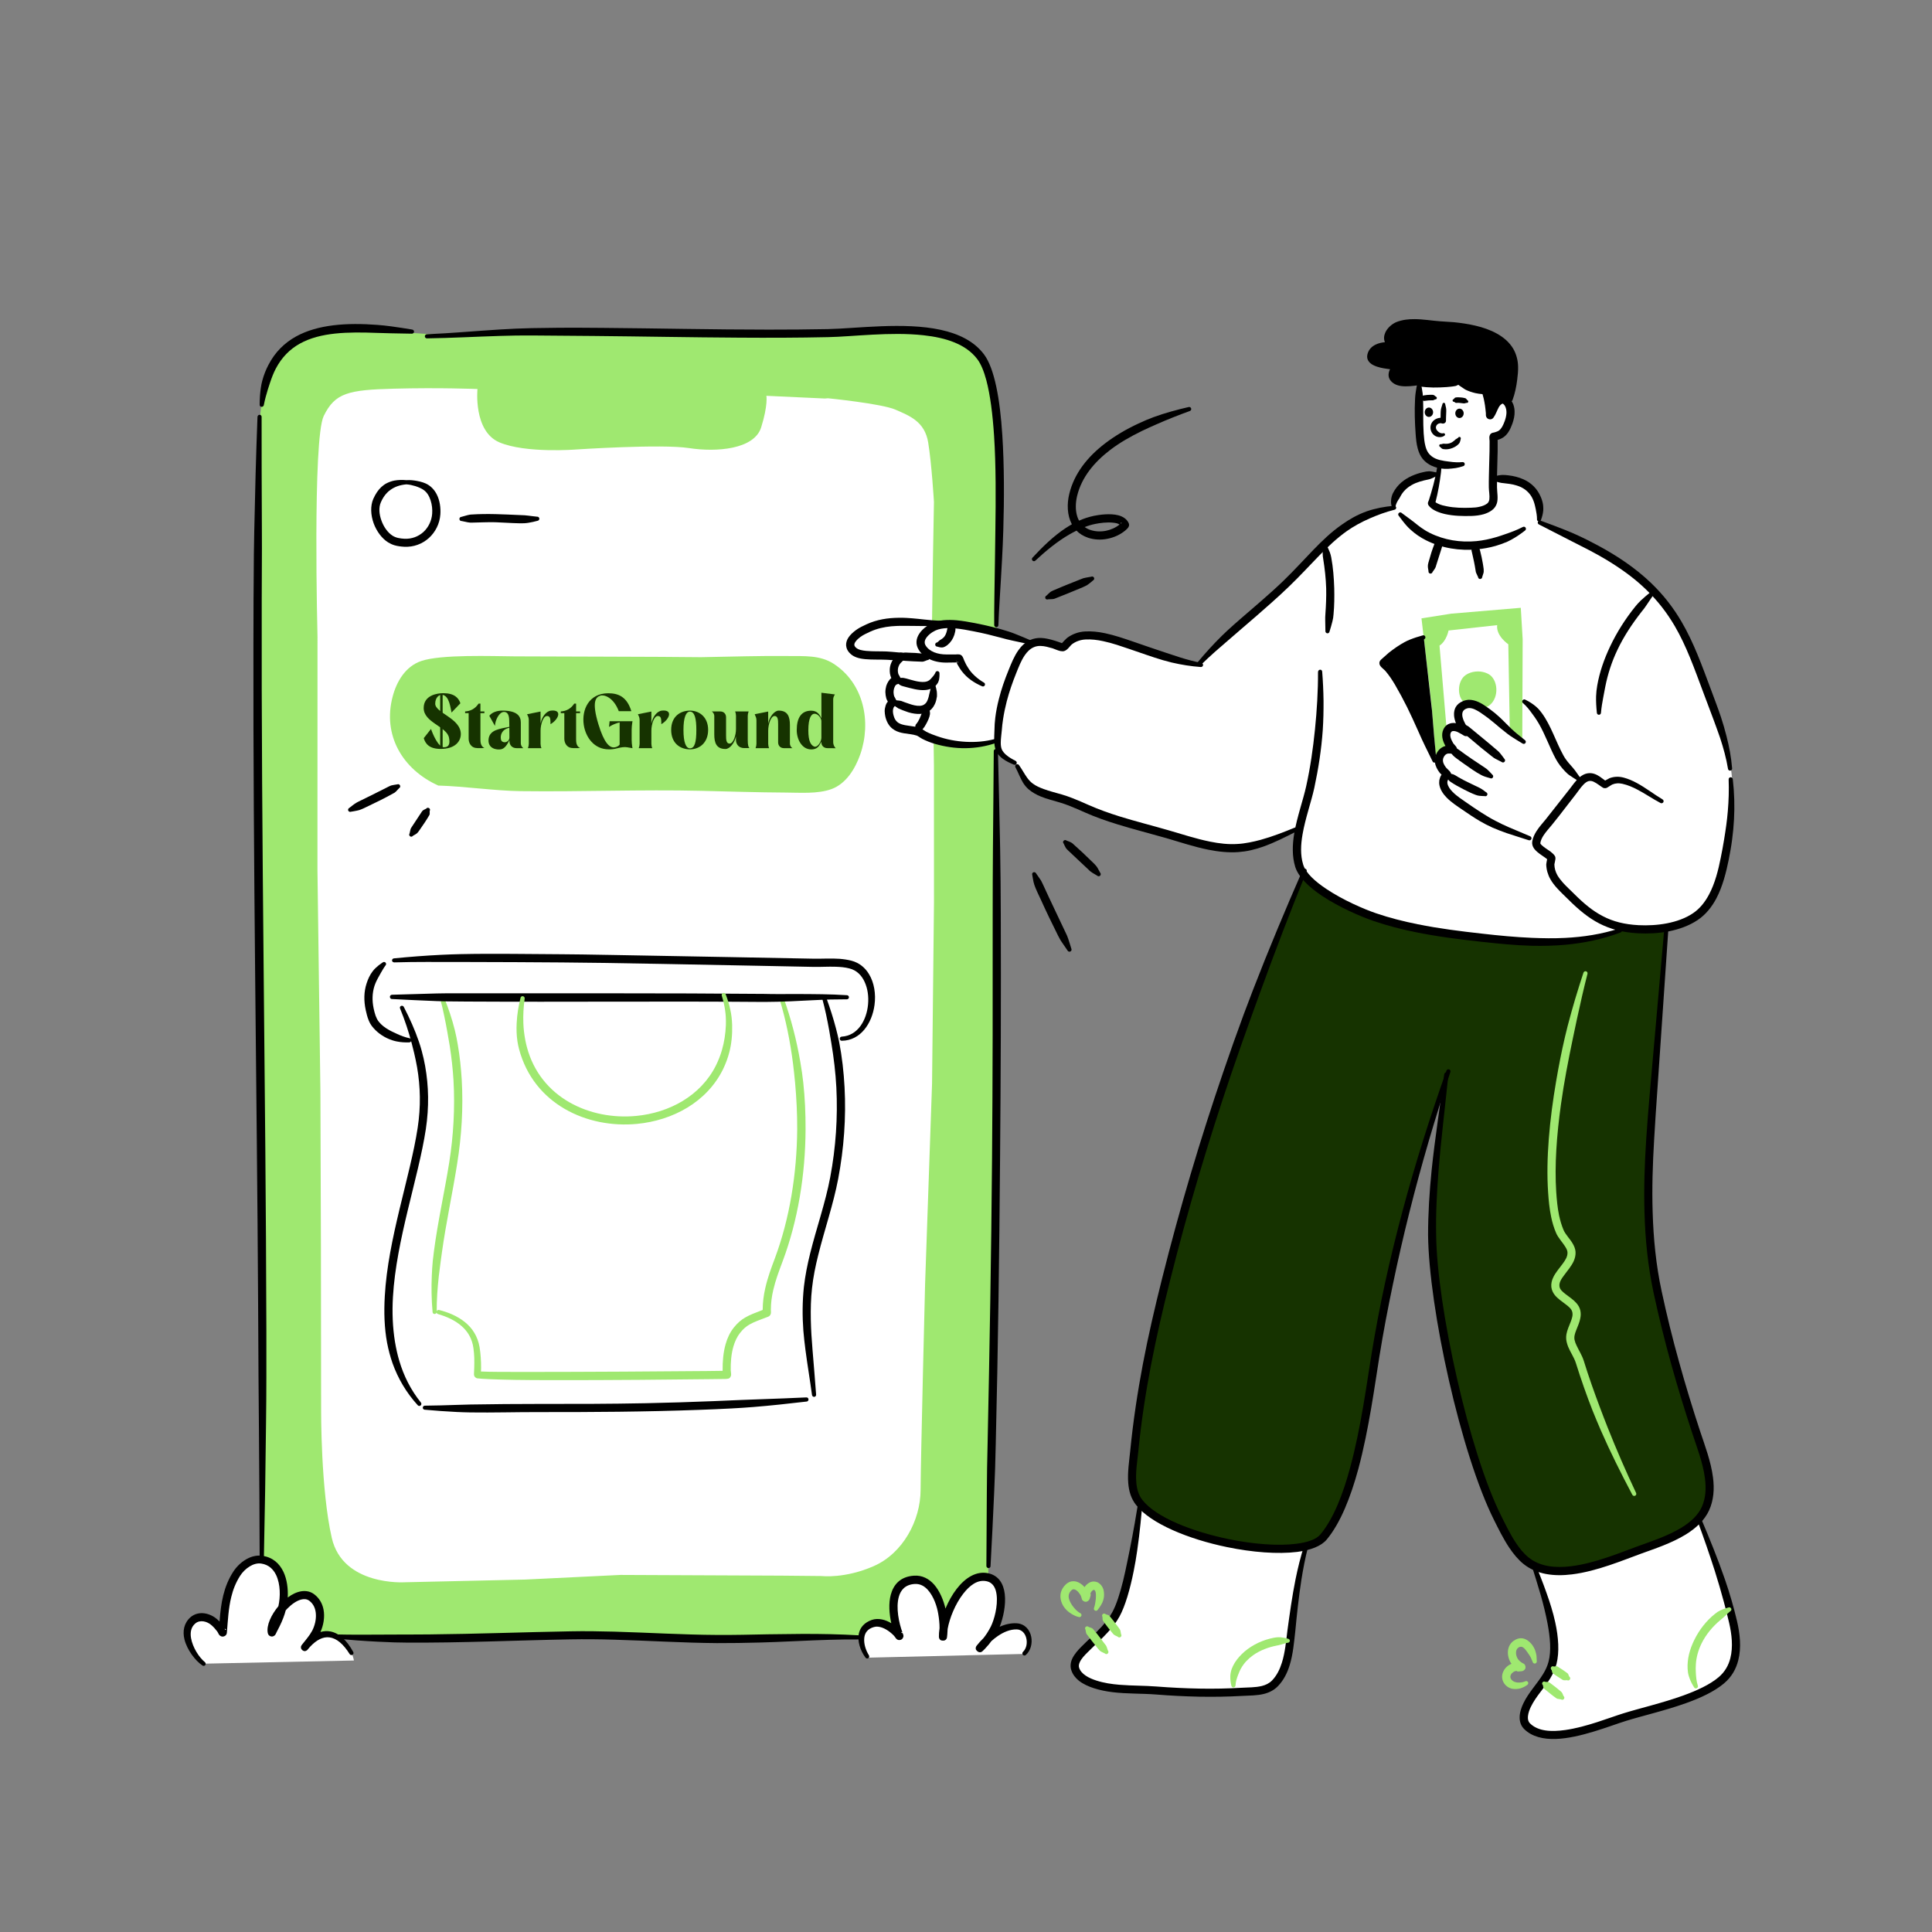 <?xml version="1.0" encoding="UTF-8"?><svg id="Layer_1" xmlns="http://www.w3.org/2000/svg" width="1000" height="1000" viewBox="0 0 1000 1000"><rect x="0" y="0" width="1000" height="1000" fill="#808080" stroke="none"/><rect width="1000" height="1000" style="fill:none;"/><path d="M487.8,844.1c-.03-2.57-.63-29.7-16.4-25.5-16.57,4.4-6.07,27.4-6.07,27.4,0,0-10.53-12.07-17.27-3.57l-2.27,5.4-45.93.47-86.67-2-61.83,1.67-76.87-.87s-8.4-2.53-12.13.5c0,0,7.67-18.13-.7-20.33-8.37-2.23-15.43,5.1-15.43,5.1,0,0,2.4-25.8-10.6-25.3l.6-98.83-2.2-240.1-.33-233.4s.1-26.83,4.27-36.77c4.2-9.93,13.37-27.23,36.37-27.13,22.97.1,57.53,2.73,57.53,2.73l114.83-1.57,120.1-1.17s36.5-1.87,43.7,18.47c7.23,20.33,7.07,46.1,6.77,62.27-.3,16.17-1.57,75.6-1.57,75.6l.87,56.27-1.23,11.63.3,97.9-.1,136.17-3.13,139.13-.93,48s-12.03-.03-18.13,13.63c-4.87,10.87-5.5,13.57-5.53,14.2v.2-.2Z" style="fill:#9fe870; fill-rule:evenodd;"/><path d="M396.67,204.87l30.27,1.4,1.6-.13s27.8,2.77,34.97,5.9c7.13,3.13,15.17,6.07,16.93,17.07,1.8,11.03,2.97,30.67,2.97,30.67l-.47,26.8-.53,35.37s-20.93-1.87-31.3,2.53c-10.37,4.4-15.23,12.23-6.2,14.1s20.63,1.37,20.63,1.37c0,0-5.4,6.77-2.03,11.4,0,0-4.93,6.83-.77,11.53,0,0-6.17,8.3.33,12.4,6.53,4.1,12.23,3,12.23,3l7.9,3.9.2,13.8.03,70.97-1,93.87-3.6,103.7s-2.27,90.77-2.33,106.63c-.03,15.87-9.17,32.8-24.17,39.43-15.03,6.63-27.03,5.17-27.03,5.17l-20.63-.2-83.53-.37-49.33,2.4-62.4,1.4s-31.93,2.03-37.67-22.93c-5.73-24.97-5.53-66.03-5.53-66.03l-.1-84.33-.27-80.67-1.53-114.87.03-120.47s-2.63-102.43,3.23-114.4,12.77-13.47,36.27-14.1c23.5-.63,43.3.17,43.3.17,0,0-2.23,21.8,11.33,27.6,13.6,5.8,39.77,3.7,39.77,3.7,0,0,44.17-2.93,58.37-.73,14.17,2.2,33.77.73,37.37-10.73,3.6-11.53,2.7-16.3,2.7-16.3Z" style="fill:#fff; fill-rule:evenodd;"/><path d="M534.27,333.1l-15.33-5.07-23.73-5.17-10.9.7s-19.23-3.13-27.23-.7c-7.97,2.43-12.87,2.13-15.13,8.53-2.27,6.4,2.2,6.8,10.47,7.07s13.13,1.5,13.13,1.5c0,0-6.57,4.63-1.53,10.83,0,0-8.1,7.77-2.4,12.7,0,0-3.63,9.3,2.6,12.5,6.27,3.2,10.03,2.63,10.03,2.63,0,0,22.57,11.5,42.33,4.83,0,0,1.67-42,17.7-50.37Z" style="fill:#fff; fill-rule:evenodd;"/><path d="M517.23,376.77s-3.1,11.77,4.1,15.63c7.17,3.83,5.73,4.8,5.73,4.8,0,0,6.37,13,14.93,14.47s28.47,9.67,28.47,9.67c0,0,53.1,16.23,58.23,16.8,5.1.6,19.23,2.3,28.27-2.87,9-5.13,16.23-6.57,16.23-6.57,0,0-4.6,17.33,3.7,25.93,8.3,8.57,42.93,26.53,80.47,30,37.57,3.5,54.37,4.2,62.8,2.77,8.4-1.4,20-6.1,20-6.1,0,0,38.83,8.23,50.1-27.73,11.23-36,6.23-58.4,1.03-75.6-5.17-17.2-19.33-48.37-19.33-48.37l-17.53-25.53s-25.3-19.77-39.9-24.73c-14.6-4.93-17.73-9.37-17.73-9.37,0,0,2.63-25.47-23.97-21.8,0,0,2,10.27-.7,13.5-2.67,3.23-17.43,4.27-23.83,2.33-6.37-1.93-7.33-3.77-6.2-6.73,1.17-3,2.43-11.3,2.43-11.3,0,0-19.03-.9-23.03,16.97,0,0-23.43,5.83-37.57,21.2-14.17,15.37-49.6,45.8-49.6,45.8l-13.53,14.33s-39.8-13.1-49.43-14.2-16.87-.3-20.27,4.93c0,0-15.37-8.5-20.87,2.47-5.53,10.97-12.3,29.73-12.3,29.73l-.7,9.57Z" style="fill:#fff; fill-rule:evenodd;"/><path d="M787.93,382.17l.2-51.27-.97-16.3-36,3.03-15.4,2.43,5.13,44.17,2.13,25.6,1.1,2.73,6.17-6-1.47-6.9,2.67-3.3,4.07-.57s-1.3-11.27,3.2-11.17c4.5.07,10.47,2.37,10.47,2.37l9.83,9.57,8.87,5.6Z" style="fill:#9fe870; fill-rule:evenodd;"/><path d="M781.47,378.07l-.77-44.6s-6.43-4.3-5.77-9.9l-25.17,2.77s-.97,5.37-4.67,7.83l3.7,43.5s3.7-3.43,7.93-.93c0,0-5.43-13.07,3.8-12s16.27,9.6,16.27,9.6l4.67,3.73Z" style="fill:#fff; fill-rule:evenodd;"/><path d="M769.03,366.17c6.3-2.6,6.97-11.7,3.07-15.97-1.2-1.33-3-2.07-4.73-2.43-3.13-.67-7.27.07-9.63,2.37-3.03,2.97-3.5,9.2-.77,12.57.43.57.93.33,1.6.33,1.17-.03,2.37,0,3.5.1,2.53.17,4.83,1.83,6.97,3.03Z" style="fill:#9fe870; fill-rule:evenodd;"/><path d="M734.47,198.1s-1.73,30.67,2.13,35.67c3.87,5,9.17,7,9.17,7l-4.13,20.57s22.47,7.1,31.1-.77v-34.27s8.23-4.3,8.67-10.9-1.9-10.5-5.93-7.1c-4.07,3.4-5.03,6.5-5.03,6.5l-1.97-12.7s-6.83-.2-11.37-3.2l-2.23-1.2s-16.2.47-20.4.4Z" style="fill:#fff; fill-rule:evenodd;"/><path d="M676.37,800.23s-8.17,43.7-8.57,46.33c-.4,2.6-3.67,27.3-12.6,29.23-8.97,1.93-50.63-.73-54.23-.33-3.57.4-32.07.17-39.27-6.2-7.23-6.37-5.4-11.07,2.3-17.2,7.67-6.13,17.47-22.2,18.77-28.47,1.33-6.27,7.7-44.87,7.7-44.87l46.93,3.8,38.97,17.7Z" style="fill:#fff; fill-rule:evenodd;"/><path d="M792.67,807.87s9.4,23.23,11,32c1.6,8.77,1.57,22.9-5.1,31.87-6.63,8.97-12.07,14.73-7.33,21.93,4.73,7.2,22.5,5.9,41.63-1.13,19.13-7.03,41.93-15.1,45.63-16.07,3.67-.97,21.53-10.2,20.13-23.7-1.37-13.5-8.63-38.37-8.63-38.37l-12.33-31.6-51.3,12.87-33.7,12.2Z" style="fill:#fff; fill-rule:evenodd;"/><path d="M674.33,452.9l-42.7,113.17-27.53,94.03s-13.9,65.03-15.9,80.73c-2,15.73-5.57,33.43,6.03,41.4,11.6,7.97,50.7,23.4,71.8,19.4s23.3-7.1,29.7-25.47c6.4-18.37,25.47-121.53,29.37-138.67s21.27-75.23,23.57-79.93c2.3-4.7-10,68.5-5.6,100.8,4.4,32.3,11.77,67.1,15.5,79.73,3.73,12.63,19.13,66.77,35.63,72.17,16.5,5.4,37.1-2.17,54.47-8.57,17.37-6.4,41.23-14,34.93-39.47-6.3-25.47-14.63-48.6-14.63-48.6,0,0-14.7-56.7-15.03-74.23s.53-67.97,3-85.6,5.77-74.07,5.77-74.07l-22.43,1s-24.93,7.9-44.33,7.83c-19.37-.07-50.23-5.83-50.23-5.83,0,0-43.4-9.63-51.27-14.73-7.9-5.03-20.1-15.1-20.1-15.1Z" style="fill:#163300; fill-rule:evenodd;"/><path d="M106.03,861.1l77.17-1.63s-3.4-18.77-18.8-11.87c0,0,3-9.7,1.7-14.03s-8.87-14.13-19-1.87c0,0,.83-26-12.07-23.63s-14.4,9.27-17.63,21.63c-3.2,12.33-2.13,14.7-2.13,14.7,0,0-10.33-11.93-16.1-4.13-5.73,7.77,1.37,16.17,6.87,20.83Z" style="fill:#fff; fill-rule:evenodd;"/><path d="M449.5,858l80.57-1.93s5.37-6.37,1.47-10.77-11.43-5.2-18.37,1.3c0,0,8.23-19.23,3.23-26.3-5.03-7.07-13.37-4.93-19.7,3.57-6.37,8.5-6.9,15.2-6.9,15.2,0,0-6.17-23.87-17.97-20.53-11.77,3.33-9.4,18.7-7.07,26.27,0,0-11.27-8.9-16.3-2.6-5.03,6.33-2.47,12.2,1.03,15.8Z" style="fill:#fff; fill-rule:evenodd;"/><path d="M113.6,839.27c-.37-.37-.77-.73-1.17-1.1-1.77-1.6-4.13-2.73-6.53-3.1-2.57-.37-5.2.2-7.3,2-3.4,3.03-4.17,7.2-3.13,11.47,1.37,5.47,5.6,11.03,9.3,13.5.47.37,1.13.27,1.5-.23.33-.47.23-1.13-.23-1.5-3.03-2.47-6.33-7.6-7.17-12.5-.47-2.9-.03-5.7,2.33-7.6,1.2-.97,2.67-1.2,4.1-1,1.6.23,3.13,1.03,4.3,2.1.53.47,1.03.97,1.5,1.5s.93,1.1,1.37,1.67c.23.3.6,1.13.8,1.47.23.33.47.57.63.67.8.63,1.6.53,2.17.3.43-.17,1.27-.6,1.37-1.93.53-6.37.8-12.5,2.27-18.43.9-3.73,2.3-7.37,4.57-10.93,1.17-1.83,2.9-3.6,4.9-4.83,1.83-1.13,3.93-1.83,6.07-1.5,3.8.57,6.2,2.9,7.67,5.93,2.27,4.8,2.27,11.23,1.17,16.13-1.87,2.27-3.43,4.73-4.4,7.07-1.07,2.5-1.47,4.9-1.1,6.77.2,1.13.9,1.5,1.3,1.67.6.27,1.33.3,2.07-.23.2-.13.47-.37.67-.73.2-.3.47-1.03.67-1.37l1.4-2.73c.7-1.43,1.37-2.9,1.93-4.4.5-1.3.93-2.6,1.27-3.93.33-.37.63-.7.97-1.03,2.17-2.17,4.6-3.9,7-4.53,1.5-.4,2.97-.3,4.23.63,2.3,1.73,3.27,4.3,3.4,7,.17,2.93-.63,6-1.9,8.47-.37.67-.77,1.33-1.2,1.97-.7,1-1.43,1.97-2.2,2.93l-1.87,2.33s-.03.07-.03.07h0l-.03.07s-.07.03-.07.03c-.07.1-.1.17-.13.2-.63.97-.17,1.73-.07,1.93.1.23,1.43,1.9,3,.53,0,0,.03-.07.13-.13,0-.03.07-.1.1-.13l1.23-1.43c3.43-3.67,6.77-5.3,10.03-4.9,3.77.47,7.27,3.5,10.47,8.63.3.5.97.7,1.47.4.53-.3.7-.97.4-1.47-3.4-6.27-7.5-9.83-11.9-10.63-1.63-.3-3.33-.2-5.07.3,1.6-3.53,2.33-7.8,1.6-11.6-.6-3.1-2.13-5.9-4.83-7.93-3.9-2.93-9.1-1.8-13.7,1.67.23-4.53-.37-9.37-2.23-13.3-2.03-4.27-5.47-7.47-10.8-8.27-2.53-.37-5.03.1-7.33,1.2-3.23,1.53-6.03,4.2-7.83,7-2.57,3.97-4.13,8.03-5.17,12.2-1.1,4.37-1.57,8.93-1.93,13.63ZM116.3,843.03c.17.4.33.73.53.6.4-.27-.07-.47-.53-.6Z" style="fill-rule:evenodd;"/><path d="M489.37,832.6c-.97-4.2-2.9-9.03-5.87-12.43-2.67-3-6.13-4.9-10.47-4.6-7.03.5-10.53,4.57-11.97,9.87-1.2,4.47-.8,9.93.27,14.73-1.5-.9-3.1-1.6-4.77-1.93-1.77-.37-3.57-.37-5.33.23-3.87,1.37-5.93,3.87-6.63,6.8-.97,4.07.67,9.07,3.37,12.7.33.5,1,.63,1.5.3.47-.33.6-1,.27-1.5-1.63-2.63-2.7-5.97-2.4-8.93.23-2.6,1.7-4.8,5.03-5.7,1.4-.4,2.8-.17,4.17.3,1.5.53,2.9,1.4,4.1,2.33.37.3.77.63,1.1.93.37.33.7.67,1.03,1,.3.33.9,1.27,1.1,1.47.73.8,1.53.73,1.8.7.83-.07,1.47-.47,1.8-1.37.07-.17.33-.73-.03-1.63-.1-.27-.2-.53-.33-.8.03-.07,0-.13-.03-.17-1.8-4.93-3.43-12.6-1.87-18.33.97-3.6,3.37-6.37,8.13-6.7,2.9-.23,5.2,1.13,6.97,3.13,3,3.37,4.7,8.5,5.33,12.4.2,1.23.4,2.47.5,3.73.13,1.2.17,2.43.17,3.67l-.03.2c-.23,1.53-.33,2.97-.3,4.17.03,1.33.87,1.73.97,1.8.3.17,2.77.83,3.2-1.43.03-.27.13-1.2.17-1.6l.17-2.77c.97-5.5,3.9-12.87,8.03-18.2,3.37-4.37,7.47-7.53,12.13-6.53,3.43.73,4.8,3.67,5.2,7.07.7,5.73-1.23,12.83-3,16.4-.6,1.2-1.27,2.33-1.97,3.43-.57.83-1.13,1.67-1.77,2.47-1.33,1.3-2.57,2.67-3.6,4-.77,1.03-.4,1.83-.37,1.97.13.33,1.6,2.4,3.37.9.23-.17.93-.9,1.23-1.2l2.03-2.27c.47-.57.9-1.13,1.33-1.73,1.07-.97,2.2-1.9,3.4-2.7,3-2.03,6.3-3.47,9.73-3.4,2.63.03,4.33,2.03,4.93,4.37.67,2.5.2,5.47-1.67,7.27-.43.4-.43,1.1-.03,1.53.4.43,1.07.47,1.5.07,2.57-2.27,3.47-6.07,2.8-9.43-.73-3.67-3.3-6.67-7.4-6.97-3.03-.2-6.07.5-8.93,1.8,1.77-4.4,3.33-11.3,2.63-17-.63-5.3-3.17-9.53-8.53-10.7-6.17-1.33-11.9,2.3-16.37,8.1-2.33,3-4.3,6.6-5.8,10.2ZM466.4,844.7c.23.37.47.7.57.6.1-.07.13-.17.13-.23l-.03-.13v-.03c-.13-.1-.37-.17-.67-.2Z" style="fill-rule:evenodd;"/><path d="M534.3,452.9c.23,1.27.4,2.43.67,3.67.13.5.27,1,.43,1.5.87,2.47,2.03,4.8,3.13,7.13,2.9,6.43,5.97,12.8,9.13,19.1.33.63.67,1.3,1.03,1.93.23.43.47.83.77,1.23,1,1.53,2.07,3,3.1,4.53.27.53.93.77,1.47.5s.77-.9.5-1.43c-.53-1.7-1-3.33-1.57-5-.2-.57-.37-1.1-.6-1.63-.23-.53-.47-1.07-.73-1.57-3.9-8.3-7.9-16.53-11.7-24.87-.27-.57-.53-1.17-.83-1.73-.1-.23-.27-.47-.4-.7-.77-1.2-1.6-2.27-2.4-3.47-.23-.53-.87-.8-1.4-.6-.57.23-.8.83-.6,1.4Z" style="fill-rule:evenodd;"/><path d="M550.53,436.57c.4.83.67,1.53,1.13,2.3.1.13.2.27.3.4.4.5.9.93,1.37,1.37,3.33,3.2,6.73,6.3,10.07,9.47.37.37.7.7,1.13,1.03.3.23.63.43.97.67.8.5,1.57.93,2.37,1.4.4.43,1.1.47,1.53.07.43-.4.47-1.1.07-1.53-.4-.8-.8-1.53-1.27-2.33-.2-.33-.4-.63-.6-.93-.23-.3-.47-.57-.7-.83-.57-.63-1.2-1.23-1.8-1.8-3.2-3.17-6.5-6.23-9.87-9.23-.13-.1-.27-.23-.43-.33-.23-.17-.47-.27-.7-.4-.7-.33-1.3-.53-2-.8-.43-.4-1.1-.4-1.53.03-.47.4-.43,1.07-.03,1.47Z" style="fill-rule:evenodd;"/><path d="M554.8,271.37c-1.07.6-2.13,1.27-3.17,1.93-6.47,4.27-12.2,9.93-17.2,15.33-.43.43-.43,1.1,0,1.53.4.43,1.1.43,1.5,0,5.23-4.87,11.2-9.87,17.7-13.6,1.17-.67,2.37-1.3,3.57-1.9,1.53,1.57,3.5,2.83,5.97,3.67,3.2,1.07,6.73,1.23,10.13.53,3.37-.67,6.57-2.13,9.17-4.3.13-.13,1.23-1.07,1.53-1.57.6-.9.43-1.7.23-2.17-.93-2.1-2.87-3.43-5.37-4.1-4.17-1.1-9.93-.3-12.77.3-2.6.57-5.1,1.37-7.57,2.47-.37-.67-.67-1.37-.9-2.07-1.1-3.37-.93-7.27-.1-10.77,2.37-9.7,8.87-17.43,17.03-23.7,5-3.83,10.67-7.03,16.47-9.87,2.5-1.23,5.03-2.33,7.53-3.43,2.9-1.27,5.77-2.5,8.57-3.6,3-1.2,5.93-2.3,8.7-3.3.57-.17.9-.77.73-1.33s-.77-.9-1.33-.73c-2.9.67-5.97,1.43-9.13,2.33-2.97.83-6,1.8-9.03,2.9-2.63.97-5.27,2.1-7.87,3.33-6.1,2.83-12,6.27-17.23,10.27-8.97,6.87-15.93,15.47-18.5,26.1-1.27,5.17-1.13,11.03,1.27,15.6l.07.13ZM579.47,271.5c-.8-.57-1.93-.8-3.1-.93-3.33-.43-7.3.17-9.4.6-1.87.37-3.73.93-5.53,1.63.87.63,1.87,1.17,3.03,1.53,2.53.83,5.33.93,8,.4,2.53-.53,5-1.6,7-3.23ZM580.07,271.1c.27-.17.6-.37.43-.5-.37-.3-.43.03-.43.5Z" style="fill-rule:evenodd;"/><path d="M542.5,310.2c.8-.03,1.47-.03,2.23-.1.3-.03.57-.07.87-.13.17-.03.37-.13.53-.2,4.37-1.7,8.73-3.47,13.07-5.3.8-.33,1.63-.67,2.43-1.07.37-.17.7-.33,1.03-.53s.63-.43.93-.67c.77-.57,1.43-1.13,2.17-1.77.53-.27.77-.9.5-1.43s-.9-.77-1.43-.5c-.97.17-1.87.3-2.83.5-.43.07-.8.17-1.2.27-.5.17-1,.37-1.5.57-4.47,1.8-8.97,3.53-13.4,5.47-.63.27-1.27.5-1.87.87-.17.1-.3.17-.43.3-.73.6-1.27,1.17-1.97,1.83-.53.23-.8.87-.53,1.43.23.47.87.7,1.4.47Z" style="fill-rule:evenodd;"/><path d="M716.8,177.13c-1.63.13-3.33.53-4.77,1.23-2.07,1-3.63,2.6-4.23,4.97-.47,1.9.13,3.37,1.37,4.53,1.73,1.67,5.27,2.47,7,2.77l2.4.37.93.1c-.3.57-.57,1.2-.67,1.83-.23,1.17-.13,2.33.47,3.4,1.2,1.97,3.3,3.1,5.83,3.47,3,.43,6.47-.07,8.53-.33.6-.03,1.07-.57,1-1.13-.03-.6-.53-1.03-1.13-1-1.93,0-5.1.1-7.77-.63-1.4-.37-2.63-.97-3.17-2.13-.17-.33,0-.7.13-1.03.2-.5.57-.9.97-1.2l.97-.53c.2-.03.93-.23,1.07-.27.67-.3.93-.77,1.07-1.03.27-.6.27-1.2-.03-1.8-.1-.27-.43-.97-1.53-1.17l-3.43-.43-2.63-.33-2.3-.37c-.9-.17-2.5-.43-3.8-1.07-.37-.17-.7-.37-.97-.6-.1-.1-.2-.23-.13-.4.33-1.37,1.5-2.07,2.8-2.5,1.7-.57,3.63-.63,5.17-.47.53.03,1.03.13,1.57.2.53.1,1.07.2,1.57.33l.37.1c.43.13.87.27,1.3.37.07.03.13.03.13.03.27.03.4.03.47.03,1.63-.07,1.93-1.27,2.03-1.73.07-.47.07-1.07-.43-1.7-.1-.13-.3-.33-.67-.53-.03,0-.17-.1-.4-.17-.1-.03-.43-.13-.57-.17l-1.03-.27c-.47-.17-.97-.33-1.43-.53-.73-.33-1.43-.77-1.9-1.37-.63-.9-.3-1.87.23-2.73.77-1.2,2.03-2.2,3.17-2.63,2.5-.97,5.17-1.27,7.87-1.23,4.37.03,8.83.87,13.03,1.17l6.93.47c6.3.67,14.37,1.97,20.6,5.43,2.83,1.57,5.23,3.53,6.93,6.17.7,1.07,1.27,2.23,1.7,3.53.43,1.27.67,2.57.8,3.9.2,2.1.13,4.23.03,6.33-.07,1.7-.17,3.37-.4,5.07-.2,1.67-.53,3.33-1,4.93-.2.57.1,1.17.67,1.37s1.2-.13,1.37-.7c.63-1.67,1.1-3.4,1.5-5.17.4-1.73.67-3.5.9-5.27.3-2.27.53-4.53.47-6.83-.03-1.6-.23-3.2-.67-4.77-.43-1.67-1.07-3.2-1.9-4.6-1.97-3.27-4.9-5.8-8.33-7.7-6.7-3.8-15.43-5.23-22.23-5.93l-7.07-.47c-4.27-.3-8.83-1.1-13.3-1.13-3.27-.03-6.43.33-9.43,1.5-2.2.87-4.77,3.03-5.83,5.5-.7,1.6-.87,3.3-.17,4.97Z" style="fill-rule:evenodd;"/><path d="M755,199.37h-.1.1c.13.03.3.17.5.3,1.1.67,2.33,1.67,3.2,2.1,1.6.77,3.27,1.3,4.93,1.7,1.23.27,2.47.43,3.7.53l.2.67c.33,1.13.6,2.27.8,3.43.23,1.17.4,2.37.53,3.57l.23,2.2v1.07c.03.4.17.7.23.9.43.87,1.13,1.13,1.8,1.2.43.03,1.23.03,1.93-.93,1.2-1.63,1.77-3.63,2.73-5.33.43-.73.93-1.4,1.8-1.83.23-.13.43.07.63.23.33.27.6.67.8,1.03.6,1.13.77,2.37.73,3.6-.07,1.4-.43,2.83-.9,4.13-.37.97-.77,2-1.3,2.93-.47.77-1,1.5-1.73,2-.3.2-.63.37-.97.5-.4.17-.77.3-1.17.4-.13.03-.97.2-1.23.27-.9.3-1.23.97-1.33,1.27-.13.3-.23.7-.23,1.13-.03.6.13,1.4.13,1.83l-.03,5.2c-.07,4.37-.27,8.77-.33,13.13-.03,1.9-.07,3.8-.03,5.7.03,1.97.5,4.2.27,6.13-.13.87-.4,1.63-1.17,2.23-1.1.8-2.4,1.3-3.73,1.6-1.47.37-3.03.5-4.47.53-2.17.1-4.33.1-6.5,0-2.13-.1-4.23-.33-6.33-.77-1.23-.23-2.87-.6-4.27-1.27-.5-.23-1-.5-1.4-.8l.03-.17.9-3.8c.53-2.5,1-5,1.37-7.53.4-2.53.7-5.1.87-7.63.07-.6-.37-1.13-.93-1.2-.6-.07-1.13.37-1.2.97-.27,1.97-.63,3.93-1.07,5.9-.63,2.93-1.43,5.87-2.27,8.73l-1.1,3.57c-.07.17-.4.93-.5,1.27-.17.8.2,1.37.37,1.6.77,1.07,1.9,1.9,3.23,2.6,1.67.87,3.6,1.43,5.13,1.8,2.27.5,4.6.8,6.93.93,2.3.13,4.6.13,6.9.07,2.07-.07,4.3-.33,6.37-.93,1.5-.47,2.93-1.1,4.17-2.03,1.4-1.03,2.17-2.3,2.6-3.73.7-2.47.07-5.5.03-8.13-.03-1.87-.03-3.7,0-5.57.07-4.37.23-8.77.33-13.1v-5.33c0-.13,0-.33-.03-.53.57-.17,1.13-.37,1.63-.6s.97-.5,1.43-.8c1-.7,1.83-1.6,2.5-2.63.9-1.33,1.53-2.87,2.07-4.33.73-2.03,1.27-4.3,1.17-6.5-.03-1.6-.4-3.2-1.2-4.67-.7-1.3-1.9-2.6-3.27-3.17-1.17-.5-2.47-.53-3.8.13s-2.2,1.5-2.93,2.5c-.03.07-.1.1-.13.17-.03-.17-.07-.33-.1-.5-.23-1.3-.5-2.57-.87-3.83-.07-.2-.47-1.73-.73-2.3-.6-1.27-1.67-1.43-2.07-1.43-1.47,0-2.9-.17-4.3-.47s-2.77-.73-4.1-1.37c-.93-.43-2.3-1.6-3.43-2.17-.6-.3-1.17-.47-1.7-.53-.3-.03-.63,0-.97.07-.53.1-1.17.4-1.6.53l-4.47.9c-2.2.4-4.4.7-6.6.9-2.2.2-4.43.3-6.67.27-.6-.03-1.1.4-1.17,1-.03.6.4,1.1,1,1.17,2.3.3,4.6.5,6.93.53s4.63-.07,6.97-.23c.8-.07,1.6-.13,2.4-.23s1.63-.2,2.43-.37c.4-.07,1.43-.9,1.5-.4,0,.03-.07.03-.1.03Z" style="fill-rule:evenodd;"/><path d="M733.47,198.93c-.27,1.53-.57,3.03-.77,4.57-.13,1.03-.23,2.03-.27,3.07-.33,6-.13,12.03.3,18.03.17,2.33.4,5.1,1.1,7.63.53,1.9,1.3,3.7,2.43,5.13,1.7,2.13,3.87,3.5,6.3,4.33,1.6.53,3.3.87,5,.97.7.03,1.4,0,2.1,0,1.3-.1,2.57-.2,3.87-.4,1.3-.23,2.53-.53,3.8-.97.57-.13.93-.73.8-1.3-.13-.57-.7-.93-1.3-.8-.93.1-1.87.1-2.8.1-1.43-.03-2.83-.2-4.23-.4-.73-.07-1.47-.2-2.2-.3-1.6-.27-3.2-.6-4.67-1.27-1.27-.6-2.43-1.4-3.37-2.57-.8-1-1.33-2.27-1.7-3.6-.63-2.27-.8-4.73-.97-6.8-.4-5.87-.1-11.8-.3-17.7-.03-1.03-.13-2.03-.23-3.07-.2-1.57-.5-3.07-.77-4.6,0-.6-.5-1.07-1.07-1.07-.6-.1-1.1.4-1.07,1Z" style="fill-rule:evenodd;"/><path d="M745.6,216.27h-.37c-1.07.13-2.07.53-2.87,1.13-.87.67-1.5,1.57-1.8,2.67-.5,2.03.27,4.07,1.8,5.23.43.33.93.63,1.47.77,1.27.33,2.57.3,3.7-.5.37-.17.53-.6.37-.93-.17-.37-.57-.53-.93-.37-.47.1-.87,0-1.3-.1-.23-.07-.43-.2-.67-.33-.33-.17-.57-.43-.83-.67-.67-.6-1.13-1.47-.87-2.4.13-.5.4-.9.77-1.17.4-.33.93-.5,1.47-.57.33-.03.67.13,1,.2.2.03.43.03.63,0,0,0,1.3-.27,1.27-1.5v-.57l.03-1.3c0-1.3.17-2.63.1-3.93-.03-.27-.07-.53-.1-.8-.13-.67-.3-1.23-.43-1.9,0-.4-.3-.73-.7-.73s-.73.3-.73.7c-.17.53-.33,1.03-.5,1.57-.1.37-.2.7-.27,1.03-.2,1.33-.17,2.67-.2,4.03l-.03.43Z" style="fill-rule:evenodd;"/><path d="M745.43,231.33c.33.37.57.57.93.87.13.1.23.13.4.17.1.03.23.07.37.1,1.6.27,3.2,0,4.63-.57,1.23-.47,2.43-1.2,3.33-2.2.13-.13.23-.27.33-.43s.17-.3.23-.5c.2-.53.3-1,.4-1.57.17-.33.03-.8-.3-.97-.37-.2-.8-.07-.97.3-.47.4-.9.57-1.37.9-.27.2-.5.43-.73.67-.6.5-1.23.93-1.93,1.2-1,.4-2.13.47-3.23.37-.1,0-.2-.03-.3-.03s-.2.03-.3.03c-.4.07-.6.23-1.03.27-.37-.13-.77.07-.9.43-.13.4.07.83.43.97Z" style="fill-rule:evenodd;"/><path d="M743.1,244.47c-.9-.2-1.7-.4-2.63-.5-.37-.03-.73-.07-1.13-.03-.87.03-1.73.23-2.6.43-2.03.43-4.03,1.1-5.93,1.93-4.03,1.8-7.5,4.53-9.7,8.73-.2.4-.4.8-.53,1.2-.23.67-.4,1.33-.5,2.03-.13,1.23-.17,2.4.2,3.6.03.6.53,1.03,1.13,1,.57-.03,1.03-.53,1-1.13.1-.53.33-1,.53-1.5.23-.57.6-1.07.9-1.6.13-.23.3-.43.43-.63.2-.33.37-.7.57-1.03,1.37-2.63,3.37-4.5,5.77-5.87,2.6-1.53,5.67-2.3,8.73-2.93.27-.07.53-.1.8-.2.27-.07.5-.17.77-.3.87-.33,1.57-.73,2.4-1.1.6-.07,1.03-.57.97-1.17-.03-.57-.57-1-1.17-.93Z" style="fill-rule:evenodd;"/><path d="M721.4,261.8c-2.5.23-4.83.57-7.07,1-2.43.5-4.77,1.1-6.93,1.87-4.8,1.7-8.93,4.1-12.73,6.77-10.87,7.53-18.93,18.1-30.43,29.23-7.17,6.9-14.83,13.27-22.33,19.8-2.27,1.97-4.53,3.97-6.73,6-.93.87-1.87,1.77-2.8,2.67-4.37,4.33-8.53,8.87-12.47,13.63-.4.43-.37,1.13.07,1.53.43.4,1.13.37,1.53-.07,2.3-2.27,4.7-4.47,7.1-6.63,2.43-2.17,4.9-4.23,7.33-6.37,2.23-1.9,4.43-3.83,6.63-5.73,5.2-4.47,10.4-8.93,15.5-13.5,3.07-2.73,6.1-5.5,9.07-8.37,11.37-10.93,19.37-21.2,29.97-28.73,3.57-2.5,7.43-4.63,11.77-6.53,2-.87,4.07-1.73,6.33-2.53,2.07-.73,4.23-1.4,6.57-2,.6-.1.97-.67.87-1.23-.1-.5-.63-.9-1.23-.8Z" style="fill-rule:evenodd;"/><path d="M549.67,332.9c-.73-.27-2.93-1.07-3.67-1.27-2.37-.7-4.83-1.37-7.27-1.43-1.8-.03-3.6.23-5.37,1-2.6,1.13-4.63,3.07-6.27,5.4-2.2,3.1-3.7,6.93-5,10.13-2.03,4.93-3.8,10-5.1,15.2-.8,3.13-1.43,6.3-1.83,9.53-.27,2.13-.4,4.3-.43,6.47-.03,1.9-.27,4.37-.07,6.67.13,1.77.5,3.47,1.27,4.83.77,1.3,1.87,2.43,3.2,3.37,1.73,1.27,3.83,2.23,5.63,2.97.57.23,1.2,0,1.43-.53.23-.53,0-1.17-.53-1.43-1.6-.8-3.4-1.8-4.9-3.1-.93-.8-1.67-1.7-2.17-2.7-.47-1.03-.6-2.27-.6-3.57,0-2.2.4-4.53.53-6.33.13-2.03.4-4.07.7-6.07.47-3.03,1.1-6.03,1.87-9.03,1.3-5,3-9.9,4.93-14.67,1.2-2.97,2.5-6.47,4.5-9.33,1.2-1.7,2.63-3.17,4.53-4,1.17-.53,2.37-.7,3.57-.67,2.1.03,4.17.67,6.2,1.23.87.27,2.67,1.13,3.97,1.4.8.17,1.5.17,2,.03.43-.13,1.03-.43,1.6-.93.83-.73,1.83-2.1,2.43-2.57,1-.77,2.13-1.37,3.3-1.77,1.2-.43,2.43-.67,3.73-.73,3-.17,6.1.2,9.17.87,4.8,1,9.53,2.7,13.9,4.17,5.6,1.87,11.3,4,17.13,5.7,1.47.43,2.93.8,4.4,1.17,5,1.17,10.03,1.97,15.03,2.33.6.07,1.13-.33,1.23-.93.07-.6-.37-1.13-.93-1.2-3.63-.7-7.2-1.67-10.77-2.77-2.47-.77-4.93-1.6-7.4-2.43-5.83-1.93-11.67-3.93-17.33-5.9-4.5-1.53-9.43-3.23-14.37-4.27-3.47-.73-6.97-1.1-10.33-.9-1.7.1-3.33.43-4.9,1s-3.07,1.37-4.43,2.4c-.53.43-2.07,2.1-2.6,2.67Z" style="fill-rule:evenodd;"/><path d="M525.63,397.23c1.43,2.6,2.4,5.5,3.97,8.03.77,1.2,1.67,2.3,2.77,3.27,1.87,1.57,4,2.8,6.3,3.73,3.2,1.33,6.7,2.13,9.87,3.1,1.77.53,3.5,1.13,5.23,1.83,2.6,1.03,5.2,2.17,7.8,3.33,5.4,2.4,11.03,4.37,16.73,6.13,8.4,2.6,17,4.77,25.4,7.17,6.97,2.03,14.37,4.53,21.8,6,5.13,1.03,10.33,1.57,15.4,1.23,2.2-.17,4.37-.47,6.53-.97,2.1-.47,4.17-1.1,6.23-1.8,6.03-2.13,11.83-5.1,17.37-7.93.57-.23.8-.9.53-1.43-.23-.53-.87-.77-1.43-.53-5.6,2.3-11.53,4.63-17.6,6.3-1.97.53-3.93,1-5.93,1.37s-3.97.67-5.97.77c-4.73.33-9.53-.23-14.3-1.2-7.33-1.47-14.6-3.9-21.47-5.87-8.37-2.43-16.93-4.57-25.33-7.17-5.53-1.73-10.97-3.67-16.23-6-2.67-1.17-5.3-2.37-8-3.4-1.83-.7-3.67-1.37-5.57-1.93-3.07-.9-6.4-1.7-9.57-2.87-1.97-.73-3.87-1.53-5.53-2.77-1.23-.87-2.2-1.97-3.07-3.2-1.47-2.07-2.63-4.33-4.1-6.37-.3-.5-.97-.67-1.5-.33-.5.33-.63,1-.33,1.5Z" style="fill-rule:evenodd;"/><path d="M772.83,248.83c1,.27,1.93.57,2.93.83.43.1.8.2,1.23.27,2,.3,4.03.4,6,.83,1.33.3,2.63.67,3.93,1.23,2.53,1.13,4.43,2.87,5.73,4.97.83,1.4,1.4,2.93,1.8,4.57.17.7.3,1.4.47,2.1.3,1.67.63,3.27.63,5-.13.6.27,1.13.87,1.27.57.1,1.13-.3,1.23-.87.57-1.57.97-3.1,1.13-4.73.03-.4.03-.83.03-1.23,0-.63-.07-1.23-.13-1.87-.23-1.47-.67-2.87-1.27-4.2-1.63-3.8-4.57-6.97-8.8-8.87-2.53-1.13-5.2-1.8-7.93-2.1-1.03-.13-2.1-.23-3.17-.2-.27,0-.53.03-.77.07-.67.07-1.3.2-1.97.33s-1.27.3-1.93.47c-.57,0-1.07.47-1.1,1.07,0,.57.47,1.07,1.07,1.07Z" style="fill-rule:evenodd;"/><path d="M796.57,271.47c4.03,2.03,8.1,4.13,12.17,6.23,1.73.9,3.47,1.8,5.2,2.67,5.77,2.9,11.53,5.8,17.07,9.1,7.33,4.4,14.33,9.3,20.5,15.2,6.5,6.17,11.33,12.57,15.3,19.3,6.13,10.5,10.13,21.9,14.83,34.47,1.77,4.67,3.53,9.37,5.3,14.1,1.13,3.1,2.3,6.23,3.37,9.37,1.73,5.27,3.2,10.57,4.1,16.03.07.6.6,1,1.2.93s1-.6.93-1.2c-.47-5.67-1.5-11.23-2.93-16.73-.83-3.27-1.77-6.53-2.83-9.73-1.6-4.8-3.43-9.5-5.17-14.23-4.8-12.83-8.93-24.37-15.2-35.1-4.13-7.07-9.2-13.8-15.97-20.27-8-7.63-17.23-13.8-26.97-19.07-3.87-2.1-7.77-4.07-11.77-5.87-1.8-.8-3.6-1.57-5.43-2.3-4.27-1.73-8.57-3.3-12.83-4.87-.53-.23-1.17,0-1.4.57-.27.53,0,1.17.53,1.4Z" style="fill-rule:evenodd;"/><path d="M800.8,444.73c-.17.83-.47,2.33-.47,2.67.03,1.33.23,2.67.6,3.97.37,1.27.87,2.53,1.53,3.67.93,1.67,2.13,3.2,3.43,4.63,1.8,2.03,3.83,3.87,5.7,5.73,5.47,5.47,10.53,9.67,16.23,12.6,5.7,2.93,12.03,4.63,20.07,5.07,5,.27,10.5.03,15.83-1,5.4-1.07,10.63-2.93,15-5.87,4.17-2.8,7.27-6.7,9.63-11.13,3.33-6.3,5.13-13.67,6.47-20.27.67-3.43,1.3-6.87,1.73-10.27.47-3.47.77-6.93.97-10.4.37-6.93.17-13.83-.63-20.83-.03-.6-.57-1.03-1.17-1s-1.03.57-.97,1.17c.2,5.5.03,10.93-.43,16.33-.4,4.87-1.1,9.7-1.9,14.57-.53,3.2-1.1,6.43-1.77,9.63-1.23,6.2-2.93,13.17-6.1,19.07-2.03,3.8-4.67,7.2-8.23,9.6-3.87,2.63-8.57,4.27-13.43,5.23-4.97.97-10.1,1.2-14.77.97-7.37-.4-13.17-1.9-18.37-4.6-5.37-2.73-10.07-6.7-15.2-11.83-1.8-1.8-3.8-3.6-5.57-5.57-1.07-1.23-2.1-2.5-2.9-3.9-.47-.87-.87-1.77-1.13-2.73-.23-.9-.4-1.87-.4-2.8v-.03c.1-.7.47-2.07.53-2.73.1-.9-.17-1.47-.33-1.7-.47-.73-1.3-1.5-2.3-2.27-1.4-1-3.2-2.07-4.43-3.23-.4-.4-.83-.73-.73-1.2.2-1.33.83-2.57,1.57-3.77,1.33-2.03,3.07-3.93,4.47-5.63,1.27-1.57,2.53-3.13,3.77-4.73,2.87-3.67,5.67-7.4,8.57-11.07,1.13-1.43,2.43-3.47,3.97-5.03.83-.83,1.7-1.53,2.7-1.77.93-.2,1.77,0,2.57.37,1.73.8,3.33,2.2,4.83,3.1.03.03,1.07.57,2.23-.13.67-.4,2.23-1.43,2.47-1.53.87-.37,1.7-.57,2.57-.63.9-.07,1.8.03,2.73.23,2.83.63,5.47,1.77,8,3.13,4,2.1,7.77,4.73,11.73,6.8.5.3,1.17.1,1.47-.4.3-.53.1-1.17-.43-1.47-4.5-2.67-8.73-6.03-13.4-8.53-2.1-1.13-4.27-2.07-6.57-2.7-1.23-.33-2.47-.5-3.67-.47-1.27.03-2.5.27-3.77.73-.2.07-1.37.73-2.27,1.23-1.63-1.2-3.4-2.67-5.33-3.37-1.27-.47-2.6-.6-4-.33s-2.67,1-3.83,1.93c-2.1,1.73-3.83,4.4-5.27,6.2l-12.37,15.7c-1.5,1.83-3.33,3.83-4.73,6.03-1.07,1.67-1.9,3.47-2.2,5.3-.23,1.37.13,2.63.97,3.8.93,1.27,2.5,2.47,4.13,3.57.97.7,1.97,1.3,2.6,1.9Z" style="fill-rule:evenodd;"/><path d="M854.1,306.67c-1.67,1.37-3.27,2.67-4.8,4.13-.5.5-1,1-1.47,1.5-.47.53-.9,1.07-1.37,1.6-5.2,6.43-9.63,13.43-13.1,20.77-3.03,6.4-5.4,13.1-6.63,20.13-.17.93-.3,1.87-.4,2.8s-.17,1.87-.2,2.83c-.07,2.8.1,5.6.4,8.47,0,.6.47,1.07,1.07,1.07s1.07-.5,1.07-1.1c.23-2.77.7-5.4,1.2-8.07.17-.9.33-1.77.5-2.63s.33-1.77.5-2.63c1.3-6.63,3.37-13.03,6.27-19.1,3.33-7.07,7.73-13.67,12.63-19.93.43-.53.87-1.07,1.27-1.6s.8-1.1,1.17-1.67c1.2-1.73,2.27-3.43,3.47-5.13.4-.43.37-1.13-.07-1.53-.43-.37-1.1-.33-1.5.1Z" style="fill-rule:evenodd;"/><path d="M684.6,282.67c.03,1.37-.03,2.67.03,4.03,0,.43.03.87.07,1.33.07.43.13.87.2,1.3.8,5.03,1.37,10.1,1.53,15.23.1,4.37-.1,8.77-.4,13.13-.03.6-.07,1.17-.1,1.77v1.77c.03,1.8.1,3.53.1,5.33-.07.6.33,1.13.9,1.23.6.1,1.13-.3,1.23-.9.53-1.77,1.07-3.47,1.5-5.27.13-.6.27-1.17.37-1.77.07-.6.13-1.2.2-1.8.43-4.5.47-9.07.37-13.6-.17-5.3-.57-10.63-1.53-15.83-.1-.43-.17-.9-.3-1.33-.1-.43-.23-.87-.4-1.3-.5-1.33-1.1-2.53-1.7-3.8-.13-.57-.7-.93-1.3-.8-.57.1-.93.7-.77,1.27Z" style="fill-rule:evenodd;"/><path d="M682.2,347.8c.03,4.97-.13,9.93-.4,14.9-.27,4.97-.67,9.9-1.17,14.83-1,9.87-2.4,19.7-4.53,29.33-1.63,7.37-4.73,15.9-6.17,24.3-1.03,6.07-1.2,12.03.47,17.5,1.6,5.23,7.07,10.5,13.87,15.03,8.97,5.97,20.17,10.77,26.57,12.97,7.2,2.47,14.6,4.37,22.1,5.87,11.17,2.27,22.53,3.7,33.77,4.93,8.77.97,17.47,1.83,26.07,2.07,5.9.13,11.73,0,17.57-.53,9.57-.9,19.07-2.83,28.5-6.37.53-.2.83-.8.67-1.37-.2-.57-.83-.87-1.4-.67-9.33,3-18.67,4.4-28.03,4.87-5.7.3-11.4.2-17.13-.03-8.53-.37-17.1-1.17-25.77-2.17-11.1-1.23-22.33-2.63-33.4-4.87-7.33-1.47-14.57-3.3-21.6-5.7-6.13-2.1-16.93-6.73-25.57-12.5-5.87-3.9-10.8-8.27-12.13-12.77-1.47-4.83-1.23-10.17-.3-15.53,1.43-8.33,4.5-16.8,6.1-24.13,2.1-9.83,3.67-19.83,4.37-29.93.33-5.03.43-10.07.4-15.1-.07-5.03-.3-10.07-.7-15.07,0-.6-.5-1.07-1.1-1.03-.6.07-1.07.57-1.03,1.17Z" style="fill-rule:evenodd;"/><path d="M724.03,267.03c1.33,1.77,2.6,3.5,4.07,5.13.63.7,1.3,1.37,2,2,2.37,2.17,5,3.97,7.97,5.47,8.3,4.17,17.47,5.57,26.5,4.7,3.2-.3,6.43-.87,9.57-1.77,2.07-.6,4.13-1.33,6.1-2.2.67-.3,1.3-.63,1.93-.97,2.53-1.37,4.9-3,7.17-4.77.5-.33.63-1,.3-1.5-.3-.5-.97-.63-1.47-.33-3.03,1.57-6.2,2.73-9.43,3.83-1.43.5-2.83.97-4.3,1.4-3.37,1-6.8,1.73-10.3,2.07-8.2.77-16.57-.5-24.17-4.3-1.57-.77-3-1.7-4.4-2.67-1.17-.83-2.27-1.73-3.4-2.63-.47-.4-.97-.77-1.47-1.13-1.73-1.27-3.43-2.5-5.17-3.83-.4-.43-1.1-.43-1.5,0-.43.4-.43,1.07,0,1.5Z" style="fill-rule:evenodd;"/><path d="M744.17,279.8c-.47.4-.77.6-1.2,1.03-.13.13-.27.27-.37.47-.07.1-.1.23-.17.33-1.13,2.87-2.07,5.87-2.87,8.83-.17.57-.33,1.13-.43,1.7-.03.27-.07.5-.07.77-.03.27,0,.5.03.8.07.67.17,1.2.3,1.87-.13.57.27,1.17.83,1.27.57.13,1.17-.27,1.27-.83.4-.57.73-1,1.13-1.6.13-.23.27-.43.37-.7.17-.3.23-.63.33-.97.9-2.97,1.83-5.9,2.8-8.83.13-.4.27-.83.33-1.23.03-.13.03-.23.03-.33-.03-.7-.2-1.13-.3-1.83.2-.57-.1-1.17-.67-1.37-.53-.2-1.17.1-1.37.63Z" style="fill-rule:evenodd;"/><path d="M762.07,282.63c-.17.7-.33,1.13-.4,1.83-.03.13-.03.23-.03.33.03.43.17.87.27,1.27.7,3,1.37,6.07,1.83,9.1.03.33.1.67.17,1,.07.27.2.5.3.73.27.63.57,1.13.83,1.77.03.6.53,1.07,1.1,1.03.6-.03,1.07-.53,1.07-1.1.23-.7.43-1.23.63-1.97.07-.3.13-.57.13-.83.03-.43,0-.83-.03-1.27-.1-.97-.3-1.93-.43-2.87-.4-2.17-.8-4.33-1.37-6.43-.17-.53-.27-1.07-.5-1.57-.1-.2-.2-.37-.37-.53-.37-.47-.7-.7-1.13-1.13-.17-.57-.77-.9-1.33-.73-.57.2-.9.8-.73,1.37Z" style="fill-rule:evenodd;"/><path d="M674.27,450.3c-9.03,20.63-17.67,41.27-25.73,62.1-1.6,4.17-3.2,8.37-4.77,12.57-3.63,9.8-7.13,19.67-10.5,29.57-12.07,35.23-22.67,70.93-31.83,107.43-3.67,14.67-7.07,29.2-9.9,44.1-2.73,14.47-5,29.27-6.53,44.77-.53,5.37-1.5,11.33-1.03,16.83.33,4.17,1.47,8.07,4.07,11.33,7.47,9.6,27.1,17.67,47.03,21.77,13.13,2.73,26.4,3.73,36.3,2.5,7.13-.9,12.53-3.07,15.3-6.37,7.17-8.6,12.43-22,16.4-36.6,5.53-20.63,8.53-43.63,10.93-58.4,2-12.43,4.37-24.83,6.97-37.23,2.57-12.37,5.4-24.7,8.47-36.97,6.17-24.6,13.3-48.97,21.27-72.83.2-.57-.1-1.17-.67-1.37s-1.17.1-1.37.67c-8.47,23.77-16.13,48.03-22.73,72.63-3.27,12.27-6.3,24.6-9,37-2.7,12.43-5.07,24.93-7.1,37.43-2.4,14.63-5.37,37.5-10.9,57.97-3.73,13.97-8.67,26.8-15.5,35-2.27,2.7-6.8,4.13-12.6,4.87-9.5,1.2-22.27.17-34.93-2.43-18.83-3.9-37.5-11.2-44.6-20.23-2.07-2.63-2.9-5.8-3.17-9.13-.47-5.27.53-10.97,1.03-16.07,1.53-15.4,3.77-30.07,6.53-44.4,2.83-14.8,6.2-29.27,9.87-43.87,9.1-36.37,19.77-71.97,31.7-107.1,3.37-9.87,6.83-19.7,10.37-29.53,1.5-4.2,3.03-8.4,4.57-12.6,7.6-20.93,15.57-41.8,24.07-62.63.23-.53-.03-1.17-.6-1.4-.53-.17-1.17.07-1.4.63Z" style="fill-rule:evenodd;"/><path d="M747.53,556.03c-2.17,16.5-4.8,33.07-6.53,49.73-1.13,11.17-1.83,22.33-1.83,33.53.2,18.73,4.4,47.2,10.8,75.23,6.33,27.83,14.8,55.27,23.4,72.37,2.2,4.4,4.73,9.57,7.8,14.17,2.17,3.23,4.6,6.2,7.37,8.43,6.8,5.47,15.77,6.57,25.13,5.4,12.87-1.57,26.53-7.37,35.9-10.77,6.73-2.43,15.7-5.37,23-9.87,5.27-3.27,9.7-7.33,12.07-12.53,2.4-5.3,2.77-11.13,2-17-1.03-8.23-4.23-16.57-6.6-23.73-3.93-11.93-7.6-23.9-10.93-35.97-3.37-12.03-6.37-24.2-9-36.47-2.97-13.73-4.3-27.47-4.7-41.2-.4-12.47.03-24.97.77-37.5.47-8.33,1.03-16.67,1.63-25.07l5.67-82.97c.03-.6-.4-1.1-1-1.17-.6-.03-1.1.4-1.13,1l-7.3,82.83c-.73,8.4-1.43,16.77-1.97,25.1-.83,12.67-1.27,25.27-.9,37.87.37,14,1.77,27.97,4.77,41.97,2.67,12.37,5.7,24.57,9.07,36.7,3.37,12.13,7.07,24.13,11.03,36.13,2.27,6.93,5.43,15,6.43,22.97.67,5.1.43,10.17-1.63,14.77-2.03,4.47-5.93,7.9-10.47,10.7-7.07,4.33-15.7,7.13-22.23,9.5-9.13,3.3-22.43,8.97-34.97,10.5-8.2,1-16.07.23-21.97-4.53-2.47-1.97-4.6-4.6-6.53-7.5-2.97-4.43-5.37-9.47-7.5-13.7-8.5-16.87-16.77-43.93-23.03-71.4-6.33-27.7-10.6-55.83-10.8-74.33-.23-11.07.37-22.13,1.23-33.17,1.33-16.63,3.43-33.27,5.1-49.8.07-.6-.33-1.13-.93-1.2-.6-.07-1.13.37-1.2.97Z" style="fill-rule:evenodd;"/><path d="M792.93,810.73c1.3,4.17,2.93,9.3,4.53,14.83,1.37,4.8,2.63,9.9,3.57,14.9,1.33,7.13,1.97,14.03.5,19.6-.6,2.37-1.63,4.47-2.83,6.43-3.13,5.13-7.43,9.43-10.13,15-1.13,2.27-2.1,5.17-2,7.83.07,2.1.77,4.1,2.4,5.7,3.97,3.9,9.8,5.27,16.33,5.07,12.57-.43,27.97-6.77,36.23-9.33,8.33-2.6,20.3-5.33,31.1-9.2,7.67-2.73,14.77-6.07,19.7-10.23,3.97-3.33,6.27-7.47,7.4-12,1.67-6.5.87-13.77-.67-20.33-.87-3.63-1.8-7.3-2.87-10.9-1.03-3.6-2.2-7.17-3.4-10.7-3.67-10.63-7.93-21.07-12.27-31.3-.23-.57-.83-.83-1.4-.6s-.83.83-.6,1.4c3.2,8.63,6.27,17.47,9.1,26.33,1.67,5.3,3.23,10.63,4.67,16,.97,3.57,1.87,7.17,2.7,10.73,1.37,5.93,2.13,12.47.63,18.33-.93,3.67-2.8,7.07-6.03,9.8-4.6,3.9-11.23,6.93-18.4,9.53-10.73,3.87-22.6,6.6-30.93,9.2-6.93,2.13-19.03,7.07-30.07,8.63-7.27,1.03-14.03.7-18.23-3.4-1.03-1.03-1.23-2.37-1.1-3.73.17-1.7.83-3.47,1.53-4.9,2.63-5.43,6.9-9.63,9.97-14.63,1.4-2.33,2.6-4.8,3.3-7.6,1.53-6.1,1.03-13.73-.67-21.47-1.1-5.1-2.73-10.23-4.47-15.1-1.9-5.47-3.97-10.47-5.57-14.57-.17-.57-.8-.87-1.37-.67-.53.17-.83.77-.67,1.33Z" style="fill-rule:evenodd;"/><path d="M894.6,832.03c-1.47.4-2.83.87-4.27,1.57-.47.23-.9.47-1.33.73-.4.27-.8.57-1.2.9-4.53,3.53-8.3,8.4-10.87,13.67-2.3,4.67-3.67,9.73-3.43,14.77.03.7.1,1.37.2,2.07.13.7.27,1.37.5,2.03.6,1.93,1.47,3.73,2.63,5.53.23.53.87.77,1.43.5.53-.27.77-.9.5-1.43-.7-2.23-.87-4.4-1-6.63-.07-1.53-.1-3.07.03-4.57.27-3.57,1.27-7.1,2.87-10.4,2.3-4.73,5.83-8.93,9.77-12.2.37-.3.7-.57,1.03-.87.37-.3.7-.6,1.03-.9,1.03-.97,1.97-1.93,3.07-2.8.53-.27.77-.9.5-1.43s-.93-.8-1.47-.53Z" style="fill:#9fe870; fill-rule:evenodd;"/><path d="M798.6,872.2c.1.53.1.73.27,1.23.07.17.1.3.23.43.43.57,1.07.93,1.63,1.4,1.5,1.23,3,2.5,4.63,3.6.17.1.33.23.5.33.17.07.27.1.43.13.63.13,1.03.17,1.67.27.5.37,1.17.27,1.53-.2.37-.47.27-1.13-.2-1.5-.23-.53-.33-.87-.6-1.4-.1-.2-.2-.37-.33-.53-.17-.2-.37-.37-.53-.53-1.73-1.47-3.53-2.9-5.37-4.23-.27-.2-.5-.4-.8-.53-.07-.03-.13-.07-.23-.07-.63-.1-.87-.03-1.5-.03-.47-.37-1.13-.3-1.5.17-.37.43-.3,1.1.17,1.47Z" style="fill:#9fe870; fill-rule:evenodd;"/><path d="M803.17,864.47c.13.5.07.6.23,1.1.03.13.07.23.13.33.07.07.1.1.17.13,1.4,1.1,2.9,2.03,4.4,3,.3.2.57.4.87.53.17.07.3.13.43.13.67.1,1.03,0,1.73-.03.5.3,1.17.13,1.47-.4.3-.5.13-1.17-.37-1.47-.23-.47-.27-.7-.5-1.17-.1-.17-.13-.3-.27-.43s-.3-.27-.47-.37c-1.43-1.07-2.93-2.07-4.47-3-.2-.13-.4-.3-.67-.37-.07-.03-.13-.03-.2-.03-.6.03-.7.1-1.3.2-.5-.33-1.17-.2-1.5.3s-.17,1.23.3,1.53Z" style="fill:#9fe870; fill-rule:evenodd;"/><path d="M782.3,861.2c-.47.2-.93.43-1.4.73-1.17.77-2.17,1.87-2.73,3.1-.97,2-.87,4.07.07,5.77.87,1.6,2.47,2.87,4.43,3.3,1.43.23,2.87.2,4.27-.2,1.3-.4,2.5-1,3.57-1.8.5-.3.67-.97.37-1.47s-.97-.67-1.47-.37c-.93.4-1.97.6-3,.63-.93.07-1.87-.13-2.73-.47-.3-.1-.57-.33-.83-.53-.37-.27-.67-.63-.87-1.03-.3-.6-.3-1.3.03-2,.27-.57.7-1,1.23-1.37.53-.37,1.17-.6,1.77-.67-.03.6,1.73.23,2.27.23.73,0,1.23-.3,1.5-.5.97-.77.93-1.6.73-2.3-.1-.37-.3-.73-.73-1.07-.1-.1-.57-.3-.8-.4l-.7-.47c-.37-.27-.73-.57-1.03-.9-.3-.3-.53-.6-.73-.93-.57-.97-.9-2.17-.83-3.3.07-.93.4-1.8,1.2-2.37.93-.67,1.77-.57,2.5-.07.8.53,1.43,1.43,2.07,2.3.73,1.07,1.5,2.1,1.93,3.03l.9,2.1c.13.6.67.97,1.27.87.57-.1.97-.67.87-1.27l-.13-2.6c-.1-.8-.3-1.67-.6-2.6-.17-.57-.4-1.13-.7-1.67-.77-1.5-1.9-2.8-3.17-3.7-2.1-1.5-4.63-1.87-7.4.1-1.57,1.13-2.47,2.7-2.8,4.4-.47,2.3.13,4.9,1.3,6.9.13.2.27.4.4.57Z" style="fill:#9fe870; fill-rule:evenodd;"/><path d="M589.2,777.33c-.93,5.8-2.47,15-4.4,24.6-.43,2.17-.87,4.33-1.33,6.5-.67,3.3-1.37,6.57-2.13,9.7-1.63,6.57-3.47,12.43-5.63,16.37-1.47,2.67-3.4,5.13-5.53,7.5-3.37,3.67-7.17,7-10.47,10.33-1.63,1.63-3.63,3.83-4.73,6.2-.87,1.97-1.17,4.07-.4,6.17.73,2.1,2.1,3.8,3.77,5.17,2.27,1.83,5.17,3.07,7.8,3.93,3.17,1.03,6.47,1.67,9.77,2.07,7.43.9,15.13.63,22.43,1.2,7.47.6,14.87.97,22.27,1.13,7.43.13,14.87.03,22.37-.4,3.6-.2,7.6-.13,11.2-1.03,2.7-.67,5.23-1.9,7.27-4.03,2.93-3.03,4.83-6.8,6.07-10.87,1.77-5.67,2.27-11.97,2.9-17.5.83-8.73,1.77-17.63,3.13-26.43.93-5.87,2.03-11.63,3.5-17.33.17-.57-.17-1.17-.73-1.33s-1.17.17-1.33.73c-1.8,5.7-3.23,11.5-4.43,17.4-1.77,8.8-3,17.7-4.2,26.5-.67,5.27-1.17,11.3-2.87,16.7-1.07,3.43-2.63,6.63-5.07,9.17-1.5,1.53-3.3,2.37-5.27,2.87-3.37.83-7.07.73-10.43.93-7.37.43-14.7.57-22,.43-7.33-.13-14.63-.5-22.03-1.07-6.23-.5-12.77-.37-19.17-.9-4.1-.33-8.17-.93-12.07-2.2-1.83-.6-3.8-1.37-5.5-2.53-1.5-1-2.77-2.27-3.37-3.97-.37-1.03-.13-2.03.3-3,.87-1.93,2.57-3.63,3.87-4.93,3.33-3.37,7.2-6.77,10.57-10.47,2.4-2.6,4.53-5.33,6.17-8.33,2.9-5.33,5.4-13.97,7.27-23.3.7-3.5,1.33-7.1,1.83-10.67,1.43-9.73,2.23-19.1,2.77-24.97.1-.6-.33-1.13-.93-1.2-.57-.17-1.13.27-1.2.87Z" style="fill-rule:evenodd;"/><path d="M666.57,848.17c-1.2-.33-2.33-.57-3.63-.7-.53-.03-1.03-.07-1.57-.03-1.37.07-2.77.4-4.13.73-5.37,1.37-10.63,4.17-14.5,8-1.83,1.8-3.4,3.8-4.5,6.03-.47,1-.9,2-1.13,3.1-.17.7-.27,1.43-.3,2.17-.03,1.63.1,3.27.53,4.97.07.6.6,1.03,1.17.97.6-.07,1.03-.57,1-1.17.1-2,.73-3.73,1.37-5.43.47-1.2.93-2.37,1.57-3.43,1.47-2.57,3.57-4.8,6.1-6.6,3.6-2.57,8-4.2,12.27-5.03.37-.07.73-.13,1.1-.23.4-.07.77-.2,1.13-.3,1.2-.33,2.27-.73,3.43-.93.6.03,1.1-.43,1.13-1.03,0-.53-.43-1.03-1.03-1.07Z" style="fill:#9fe870; fill-rule:evenodd;"/><path d="M561.87,843.57c.13.57.1.93.27,1.5.03.2.07.33.17.53.07.1.13.2.2.3,1.77,2.33,3.57,4.67,5.4,6.93.37.43.7.9,1.1,1.3.17.17.33.33.53.5.23.17.43.27.67.4.57.3,1.03.53,1.67.8.4.43,1.07.47,1.5.03.43-.4.47-1.1.07-1.53-.23-.63-.37-1.13-.6-1.77-.1-.23-.17-.47-.3-.7-.17-.3-.4-.53-.6-.8-1.8-2.4-3.6-4.83-5.57-7.13-.27-.33-.53-.67-.87-.97-.1-.07-.17-.13-.27-.2-.63-.3-1.07-.4-1.73-.63-.4-.43-1.1-.47-1.53-.1-.43.4-.5,1.07-.1,1.53Z" style="fill:#9fe870; fill-rule:evenodd;"/><path d="M570.63,836.87c.03.63,0,.93.1,1.57,0,.1.03.17.07.27.13.3.37.6.57.87,1.47,2,2.97,3.97,4.57,5.87.17.2.33.43.57.6.17.17.33.23.53.37.53.3.93.43,1.47.7.37.47,1.03.57,1.5.2.5-.37.6-1.03.23-1.5-.17-.77-.17-1.37-.43-2.1-.07-.2-.17-.37-.3-.53-.23-.4-.53-.73-.8-1.1-1.43-1.93-2.87-3.87-4.43-5.7-.07-.07-.13-.17-.2-.2-.13-.1-.27-.17-.43-.23-.5-.2-.77-.23-1.27-.37-.37-.47-1.07-.57-1.53-.2-.47.37-.57,1.03-.2,1.5Z" style="fill:#9fe870; fill-rule:evenodd;"/><path d="M559.8,827c.03.27.13.7.2.83.23.47.57.77.87.93.63.37,1.5.6,2.5-.27.23-.2.57-.63.73-1.27.13-.5.8-2.13.23-2.2.13-.43.33-.83.57-1.17.27-.37.57-.63.97-.87.23-.13.5-.1.67.07.23.23.43.57.53.93.2.83.2,1.7.17,2.57-.03.4-.03.8-.07,1.23-.17,1.53-.4,3-.87,4.37-.27.53-.07,1.17.43,1.47.53.3,1.2.1,1.47-.43.9-1.1,1.7-2.33,2.37-3.7.27-.6.47-1.23.63-1.87.37-1.53.33-3.13,0-4.63-.47-1.9-1.83-3.53-3.47-4.13-1.23-.43-2.63-.43-4.07.43-.9.53-1.67,1.27-2.23,2.1l-.07.1c-1.43-1.63-3.33-2.87-5.27-3.03-1.47-.13-3.03.3-4.47,1.67-2.77,2.67-3.27,5.83-2.3,8.83.27.83.63,1.63,1.1,2.4.47.7,1,1.37,1.6,1.97,1.83,1.8,4.13,3.1,6.3,3.63.57.2,1.2-.07,1.4-.63s-.07-1.17-.63-1.4c-1.57-.83-3-2.37-4.17-4.07-.3-.4-.53-.87-.77-1.27-.33-.63-.63-1.27-.8-1.9-.47-1.53-.23-3.17,1.2-4.53.5-.5,1.03-.63,1.57-.5.8.23,1.57.87,2.17,1.57.27.33.5.67.73,1,.2.33.4.67.53,1.03l.23.73Z" style="fill:#9fe870; fill-rule:evenodd;"/><path d="M817.67,402.2c-.8-1.1-1.57-2.23-2.4-3.37-.37-.47-.7-.93-1.1-1.37-1.2-1.4-2.5-2.77-3.57-4.27-.53-.73-1-1.47-1.43-2.27-3.9-7.07-6.33-15.3-11.1-21.8-.53-.7-1.07-1.4-1.67-2.07-.4-.43-.83-.83-1.27-1.23-1.67-1.43-3.5-2.63-5.57-3.63-.5-.33-1.17-.17-1.5.33s-.17,1.17.33,1.5c1.73,1.47,3.03,3.17,4.33,4.93.53.7,1.03,1.4,1.53,2.1.73,1.07,1.47,2.17,2.13,3.3,3.47,5.9,5.73,12.67,9,18.67,1.27,2.27,2.9,4.37,4.73,6.27.37.37.7.73,1.1,1.07.37.33.77.67,1.17.93,1.27.9,2.53,1.63,3.8,2.47.43.4,1.13.37,1.53-.07.4-.43.4-1.1-.07-1.5Z" style="fill-rule:evenodd;"/><path d="M719.1,343.37l2.43-2.13c1.9-1.53,3.93-2.97,6.03-4.33.5-.33,1-.63,1.53-.97.73-.5,1.47-1,2.23-1.47,1.93-1.27,3.8-2.5,5.8-3.57.53-.23.83-.83.6-1.4s-.83-.83-1.4-.6c-2.2.6-4.4,1.3-6.57,2.17-.93.37-1.83.8-2.7,1.27-2.93,1.57-5.67,3.53-8.23,5.53l-3.3,2.93c-.07.07-.7.6-.93.87-.97,1.07-.53,2.23-.43,2.47.17.37.43.77.77,1.13.67.73,1.7,1.47,2.2,2.07.93,1.1,1.77,2.23,2.6,3.4.8,1.2,1.57,2.4,2.3,3.63,2.2,3.8,4.3,7.67,6.27,11.63,1.9,3.87,3.7,7.8,5.47,11.77.73,1.7,1.5,3.4,2.27,5.07.53,1.13,1.07,2.23,1.6,3.37,1.3,2.63,2.57,5.23,3.83,7.83.2.57.8.83,1.37.63.57-.2.83-.83.63-1.4-1-3.43-2-6.87-3.13-10.27-.3-.9-.63-1.8-.97-2.7-.5-1.33-1.07-2.67-1.63-3.97-3.53-8.27-7.57-16.33-12.1-24.07-.77-1.33-1.57-2.63-2.43-3.9-.87-1.27-1.8-2.53-2.77-3.73l-1.33-1.27ZM718.3,344.03c-.27.13-.7.4-.57.53.43.43.57.03.57-.53Z" style="fill-rule:evenodd;"/><path d="M753.57,374.3c-1-.13-2-.13-2.93.13-1.43.4-2.7,1.33-3.5,3.03-.67,1.37-.8,2.87-.57,4.37s.87,3,1.6,4.27c-1.03.27-1.9.77-2.7,1.4-.87.73-1.57,1.73-2.07,2.8-.7,1.5-.87,2.97-.67,4.33.23,1.9,1.2,3.7,2.47,5.37.13.17.53.57.97,1-.1.1-.17.2-.2.23-.47.77-.8,1.67-.97,2.57-.13.9-.13,1.83.07,2.73.5,2.37,1.93,4.5,3.8,6.4,2.4,2.43,5.5,4.43,7.83,6.03,2.97,2.03,6.03,4.13,9.2,6,2.17,1.27,4.37,2.4,6.6,3.4,2.47,1.07,4.93,2.03,7.47,2.9,3.77,1.27,7.53,2.4,11.27,3.63.57.2,1.2-.07,1.4-.63.2-.57-.07-1.17-.63-1.4-3.6-1.57-7.23-3.03-10.87-4.6-2.37-1.03-4.7-2.13-6.97-3.33-2.6-1.33-5.13-2.87-7.63-4.47-2.53-1.63-5.03-3.3-7.43-5-2.13-1.47-5-3.3-7.2-5.53-1.3-1.3-2.33-2.7-2.7-4.3-.07-.37-.07-.77-.03-1.13.07-.33.17-.63.33-.93.2-.2.8-.77,1-1,.57-.67.63-1.33.63-1.57,0-.37-.1-.9-.53-1.5s-1.77-1.73-2.03-2.07c-.7-.9-1.3-1.83-1.6-2.87-.2-.8-.2-1.67.23-2.57.23-.53.57-1,1-1.37.37-.3.8-.53,1.3-.6l1.43.03c.33.07,1,.27,1.23.27.53-.03.97-.23,1.27-.47.5-.37.9-.97.83-1.93-.07-.37-.23-.93-.63-1.5s-1.17-1.3-1.4-1.63c-.53-.9-1.1-1.97-1.4-3.07-.2-.83-.3-1.7.1-2.5.27-.57.7-.8,1.2-.83.83-.07,1.73.23,2.5.6l2.03,1.1.63.4c.13.07.47.3.57.33,1.07.53,1.87.03,2.13-.13.53-.37.9-.9.93-1.73,0-.2.03-.77-.53-1.43-1.3-1.5-2.8-3.93-3.37-6.3-.4-1.77-.2-3.53,1.77-4.37.27-.1.53-.2.8-.27.23-.07.5-.1.73-.1,1.1-.03,2.2.3,3.23.8,1.9.87,3.67,2.2,5.17,3.27.8.57,1.57,1.13,2.3,1.73,1.9,1.47,3.67,3,5.47,4.53,1.23,1.03,2.5,2.03,3.8,3.03,1,.77,2.03,1.47,3.1,2.13,1.53,1,3.1,1.9,4.67,2.87.5.33,1.17.23,1.5-.27s.23-1.17-.27-1.5c-1.4-1.13-2.83-2.23-4.23-3.4-.9-.73-1.77-1.53-2.63-2.33-2.2-2.07-4.23-4.27-6.43-6.3-1.5-1.4-3.1-2.7-4.8-3.93-1.7-1.23-3.7-2.73-5.83-3.7-1.67-.77-3.4-1.23-5.17-1.2-.53.03-1.07.1-1.6.23-.5.1-.97.27-1.43.47-3.57,1.47-4.73,4.2-4.57,7.27.07,1.33.43,2.73.97,4.1Z" style="fill-rule:evenodd;"/><path d="M755.43,376.03c.43.77.77,1.47,1.27,2.2.2.3.4.57.63.83,1.17,1.27,2.57,2.33,3.87,3.43,3.53,3.03,7.13,6,10.83,8.87.37.3.73.6,1.13.87.27.17.53.33.83.5,1.1.6,2.13,1.1,3.27,1.67.43.4,1.13.33,1.5-.13.4-.43.33-1.13-.1-1.5-.73-.97-1.37-1.9-2.13-2.8-.27-.3-.5-.6-.77-.87-.27-.27-.57-.53-.87-.77-4.57-3.97-9.3-7.73-13.93-11.6-.33-.27-.67-.53-1-.8-.17-.1-.3-.2-.47-.27-.9-.47-1.7-.77-2.6-1.17-.43-.4-1.1-.37-1.53.07-.4.37-.37,1.07.07,1.47Z" style="fill-rule:evenodd;"/><path d="M750.37,388.3c.4.73.67,1.33,1.13,2,.17.27.37.5.6.73.5.53,1.07.97,1.63,1.4,1.33,1.03,2.73,2,4.1,2.97,2.93,2.03,5.83,4.2,9,5.83.57.3,1.13.5,1.7.73.93.33,1.8.53,2.73.8.5.3,1.17.17,1.47-.37.3-.5.13-1.17-.37-1.5-.73-.77-1.37-1.5-2.17-2.27-.23-.23-.5-.47-.77-.67s-.53-.4-.8-.57c-4.43-2.93-8.9-5.87-13.13-9.03-.3-.23-.6-.43-.9-.63-.13-.07-.3-.13-.43-.2-.83-.37-1.53-.53-2.4-.87-.43-.4-1.1-.33-1.5.1s-.33,1.17.1,1.53Z" style="fill-rule:evenodd;"/><path d="M748.63,401.97c.4.67.7,1.2,1.2,1.83.13.2.3.33.47.5.17.13.37.27.53.4,2.23,1.5,4.53,2.73,6.87,3.93,2.03,1.03,4.03,2.03,6.2,2.83.27.1.57.2.87.27.3.07.57.13.9.17.97.1,1.8.13,2.8.17.57.2,1.17-.1,1.37-.67.17-.57-.13-1.17-.7-1.37-.7-.5-1.23-.97-1.93-1.43-.47-.3-.9-.57-1.37-.8-3.7-1.87-7.43-3.43-11-5.53-.6-.37-1.2-.77-1.83-1.1-.3-.13-.57-.3-.87-.4-.8-.27-1.47-.3-2.3-.47-.47-.33-1.13-.23-1.5.27-.33.4-.2,1.07.3,1.4Z" style="fill-rule:evenodd;"/><path d="M133.27,215.8c-.37,9.83-.7,19.7-.97,29.57-.27,9.83-.5,19.7-.7,29.57-.07,3.93-.13,7.9-.2,11.83-.17,15.77-.2,31.53-.23,47.33-.2,113.3,1.77,227.23,2.43,340.6.07,12.63.1,25.23.2,37.83.07,9.47.13,18.93.23,28.37.17,22.1.33,44.17.37,66.23,0,.6.47,1.07,1.07,1.1.6,0,1.07-.47,1.1-1.07.5-23.6.9-47.27,1.13-70.97.1-7.9.17-15.77.17-23.67.03-7.9.03-15.77,0-23.67-.3-125.93-2.7-252.6-2.4-378.43.03-8.83.07-17.67.1-26.5,0-3.8-.03-7.57-.03-11.37-.07-18.93-.17-37.87-.13-56.77.03-.6-.47-1.1-1.03-1.1-.6.03-1.1.5-1.1,1.1Z" style="fill-rule:evenodd;"/><path d="M136.57,209.57c.57-2.9,1.3-5.5,2.07-8,.33-1.13.7-2.23,1.07-3.3.9-2.7,1.83-5.17,3-7.4,3.13-5.97,7.37-10.17,12.53-13.03,10.63-5.9,24.8-6.1,39.93-5.53,2.37.1,4.73.13,7.13.2,3.6.1,7.2.13,10.83.2.57.07,1.1-.4,1.17-.97.03-.6-.4-1.1-1-1.17-3.57-.57-7.13-1.17-10.7-1.63-2.43-.33-4.83-.6-7.2-.77-15.97-1.23-30.97-.2-42.2,6-5.87,3.27-10.8,7.97-14.3,14.77-1.27,2.43-2.37,5.17-3.17,8.2-.3,1.17-.57,2.4-.73,3.67-.4,2.67-.57,5.5-.6,8.6-.07.6.37,1.13.97,1.17.6.03,1.13-.4,1.2-1Z" style="fill-rule:evenodd;"/><path d="M516.77,323.57c.2-7.2,1.13-19.67,1.9-34.3.23-4.73.5-9.67.63-14.73.5-16.27.5-33.8-.5-49.27-1.2-18.8-4.07-34.63-9.47-41.83-5.07-6.8-13.1-10.7-22.47-12.73-18.93-4.13-43.5-.67-58.33-.37-10.23.2-20.43.27-30.67.27-28.6,0-57.27-.67-85.87-.9-7.4-.07-14.77-.1-22.13-.07-4.9.03-9.83.1-14.73.2-5.43.1-10.9.37-16.33.7-12.6.77-25.2,1.93-37.83,2.47-.6,0-1.07.5-1.07,1.1.03.6.53,1.07,1.13,1.03,12.63-.17,25.27-.9,37.93-1.27,5.4-.17,10.8-.27,16.2-.23,5.37.03,10.73.07,16.1.13,5.33.03,10.7.07,16.07.13,25.07.23,50.13.73,75.2.87,15.37.1,30.7.07,46.07-.27,12.6-.23,32.27-2.87,49.43-.97,11.57,1.27,22,4.57,27.9,12.47,1.87,2.53,3.37,6.23,4.6,10.83,2.03,7.67,3.27,17.67,4,28.73,1,15.37.9,32.77.67,48.9-.07,5.07-.13,10-.2,14.7-.2,14.7-.5,27.2-.4,34.4,0,.6.47,1.07,1.07,1.1.6-.03,1.07-.5,1.1-1.1Z" style="fill-rule:evenodd;"/><path d="M512.7,810.6c.67-12.63,1.33-25.3,1.87-37.93.2-4.2.33-8.43.5-12.63.13-4.23.23-8.43.33-12.67,1.2-49.2,1.83-98.43,2.23-147.67.37-42.2.53-84.37.37-126.57,0-5.63-.03-11.27-.1-16.87-.07-5.63-.13-11.27-.23-16.87-.3-16.87-.73-33.73-1.13-50.63,0-.6-.5-1.07-1.1-1.07s-1.07.5-1.07,1.07c-.1,16.87-.3,33.73-.43,50.63-.07,5.63-.1,11.23-.1,16.87-.03,5.63-.03,11.23-.03,16.87.03,42.17.03,84.37-.33,126.53-.4,49.2-1.27,98.4-2.3,147.6-.1,4.2-.2,8.43-.27,12.63-.07,4.2-.1,8.43-.13,12.67-.1,12.67-.13,25.3-.23,37.97,0,.6.47,1.1,1.07,1.1.6.03,1.07-.43,1.1-1.03Z" style="fill-rule:evenodd;"/><path d="M173.43,848.1c7.3.7,14.6,1.27,21.93,1.63,2.9.13,5.83.27,8.77.37,1.97.03,3.9.07,5.87.1,28.43.23,56.97-1.17,85.23-1.67,7.57-.13,15.13-.07,22.7.17,17.7.5,35.4,1.63,53.17,1.77,7.37.03,14.73-.1,22.1-.3,2.73-.07,5.47-.17,8.2-.27,4.13-.17,8.23-.37,12.33-.53,10.23-.47,20.47-.87,30.73-.8.6.03,1.1-.43,1.13-1.03,0-.6-.47-1.1-1.03-1.1-9.83-.57-19.63-.77-29.47-.73-5.87.03-11.73.1-17.63.2-8.77.17-17.53.4-26.33.33-17.73-.1-35.4-1.2-53.1-1.7-7.6-.2-15.23-.33-22.87-.17-24.2.43-48.63,1.37-73,1.6-5.67.07-11.33.03-17,.07-2.43,0-4.87.03-7.3.03-8.1.07-16.2.1-24.3-.1-.6-.03-1.1.4-1.13,1-.03.6.4,1.1,1,1.13Z" style="fill-rule:evenodd;"/><path d="M210.33,248.53c-2.23-.2-4.23-.13-6.13.2-1.47.27-2.8.77-4.07,1.4-1,.5-1.87,1.17-2.73,1.93-1.67,1.53-3.03,3.6-4.2,6.2-1.57,3.67-1.33,8.33.2,12.6,1.53,4.17,4.3,7.9,7.53,9.9,1.03.63,2.13,1.13,3.27,1.47,1.6.47,3.27.67,4.97.77,4.97.27,9.47-1.5,12.83-4.53,3.33-3.03,5.57-7.33,5.93-12.2.23-3.3-.23-7.17-1.87-10.37-1.13-2.23-2.8-4.1-5.07-5.33-.97-.53-2.93-1.27-5.3-1.67-1.67-.3-3.5-.5-5.37-.37ZM210.33,250.7c1.67.1,3.27.5,4.7.93,1.87.6,3.4,1.37,4.13,1.9,1.9,1.27,3,3.27,3.7,5.4.77,2.3,1,4.8.83,7-.3,3.73-1.97,7.07-4.53,9.43-2.57,2.33-6,3.67-9.8,3.5-1.13-.07-2.27-.17-3.33-.43-1-.23-1.97-.6-2.87-1.17-2.5-1.6-4.57-4.57-5.73-7.83-1.17-3.2-1.5-6.67-.3-9.43.87-2.03,1.93-3.63,3.17-4.9.57-.6,1.17-1.13,1.83-1.57,2.23-1.6,4.9-2.53,8.2-2.83Z" style="fill-rule:evenodd;"/><path d="M238.9,269.67c1.1.23,2.1.47,3.2.67.43.07.87.13,1.3.17.27.03.57,0,.83,0,4.1-.07,8.17-.3,12.23-.2,4.1.13,8.07.47,12.07.53,1.03.03,2.07.03,3.07-.03.67-.03,1.33-.13,2-.23,1.53-.23,3.03-.6,4.57-1,.6-.07,1.03-.57,1-1.17-.07-.6-.6-1.03-1.17-.97-1.53-.13-2.97-.37-4.47-.53-.63-.07-1.27-.17-1.9-.2-1-.07-2-.07-2.97-.13-4-.17-8-.37-12.07-.47-4.17-.1-8.37-.07-12.53.2-.27.03-.57.03-.83.07-.43.07-.83.17-1.27.27-1.07.27-2.07.57-3.13.87-.6.03-1.07.5-1.03,1.1,0,.63.5,1.1,1.1,1.07Z" style="fill-rule:evenodd;"/><path d="M207.1,522.03c2.47,6.07,4.47,12.1,6.03,18.1.43,1.63.83,3.27,1.23,4.9.57,2.47,1.1,4.93,1.53,7.4,1.73,10.07,1.97,20.37.3,31.3-3.87,25.5-15.4,57.4-17.03,87.27-.47,8.23-.23,16.33,1.2,24.07.7,3.6,1.63,7.13,2.83,10.57,2.8,7.8,7.03,15.1,13.03,21.7.37.47,1.07.5,1.5.13.47-.4.5-1.07.13-1.53-5.33-6.63-8.87-13.87-11.13-21.43-1-3.3-1.73-6.7-2.3-10.1-1.2-7.47-1.5-15.23-1.03-23.13,1.73-29.73,13.17-61.47,17.03-86.87,1.7-11.43,1.5-22.2-.37-32.67-.47-2.57-1.03-5.13-1.73-7.67-.43-1.67-.97-3.33-1.53-5-2.03-6-4.7-11.9-7.77-17.87-.23-.53-.9-.77-1.43-.53-.53.2-.77.83-.5,1.37Z" style="fill-rule:evenodd;"/><path d="M227.9,517.23c.77,2.77,1.4,5.53,1.97,8.33.6,2.77,1.13,5.57,1.63,8.37.47,2.5.9,5.03,1.3,7.53.9,5.87,1.57,11.8,1.93,17.73.8,14.13,0,28.4-2.2,42.43-2.47,15.47-5.93,30.67-7.93,46.07-.23,1.67-.43,3.33-.6,5-.23,2.5-.4,5-.5,7.53-.27,6.23-.17,12.5.4,18.87,0,.6.5,1.07,1.1,1.03s1.07-.53,1.03-1.13c-.03-6.23.43-12.37,1.1-18.47.3-2.47.6-4.9.93-7.33.23-1.63.43-3.27.67-4.9,2.13-15.33,5.47-30.53,7.9-45.97,2.3-14.33,3.2-28.9,2.37-43.33-.37-6.1-1-12.17-2.03-18.17-.43-2.57-.93-5.13-1.57-7.7-.7-2.83-1.53-5.6-2.43-8.37-.9-2.77-1.93-5.47-3-8.17-.2-.57-.8-.87-1.37-.67-.57.13-.87.73-.7,1.3Z" style="fill:#9fe870; fill-rule:evenodd;"/><path d="M394.73,678.03c-3.9,1.5-6.63,2.53-8.93,3.87-2.2,1.27-4.03,2.8-6,5.27-1.93,2.43-3.33,5.37-4.2,8.5-1.27,4.4-1.63,9.23-1.57,13.57v.3c-1.77.03-4.57.07-8.13.1-19.9.2-64.17.47-92.93.47-11.17,0-19.93,0-24.03-.23,0-.8.03-1.6.07-1.73,0-1.8-.03-3.6-.17-5.43-.13-1.8-.3-3.63-.6-5.4-1-5.73-3.8-9.93-7.6-13-3.87-3.13-8.63-5.1-13.37-6.27-.57-.17-1.17.2-1.3.77-.2.57.17,1.17.73,1.33,4.37,1.27,8.8,3.2,12.23,6.23,3.17,2.77,5.47,6.5,6.13,11.47.23,1.7.37,3.4.43,5.1.03,1.73.03,3.43-.03,5.17-.03.23-.13,2.33-.13,3.17-.03,1.63,1.5,2.13,1.63,2.13,2.47.33,9.7.63,19.57.8,5.7.1,12.3.13,19.37.13,28.5.07,64.8-.3,81.4-.5,3.93-.07,6.77-.1,8.13-.1,1.27-.03,1.93-.3,1.93-.3.2-.13,1.07-.73,1.07-2.07,0-.57-.2-2-.2-2.17-.07-3.93.23-8.33,1.4-12.33.77-2.6,1.87-5.03,3.47-7.03,1.57-1.97,3.03-3.23,4.8-4.27,2.43-1.4,5.33-2.4,9.73-4.07.5-.2,1.17-.67,1.37-1.7.1-.43,0-1.6,0-1.87,0-3.6.47-6.93,1.23-10.2,1.17-5.07,3-9.93,4.93-15.07,7.8-20.9,11.7-44.5,11.8-68.17.03-8.13-.33-16.23-1.2-24.27-.4-3.47-.87-6.9-1.47-10.3-1.97-11.67-4.93-22.93-8.73-33.5-.2-.57-.83-.87-1.4-.7-.57.2-.83.8-.67,1.37,3.23,10.57,5.5,21.83,6.97,33.37.43,3.37.77,6.77,1.1,10.17.7,7.87,1.1,15.83,1.07,23.8-.17,23.13-3.9,46.27-11.5,66.7-2,5.33-3.87,10.37-5.03,15.63-.83,3.57-1.3,7.23-1.33,11.13-.03-.03-.03.03-.03.13Z" style="fill:#9fe870; fill-rule:evenodd;"/><path d="M219.87,729.67c5.5.5,11,.9,16.53,1.17,2.37.1,4.73.2,7.1.23,11.8.17,23.63-.2,35.4-.17,27.7.03,55.5-.13,83.23-1.17,5.57-.2,11.1-.43,16.67-.73,3.7-.2,7.37-.43,11.07-.73,9.23-.73,18.43-1.77,27.63-2.83.6-.03,1.03-.57.97-1.17-.03-.6-.57-1.03-1.13-.97-7.77.4-15.5.63-23.27.93-3.33.1-6.63.23-9.97.37-4.97.2-9.93.43-14.93.63-11.6.47-23.23.83-34.87,1.07-18.47.37-36.93.4-55.4.37-11.77,0-23.6.1-35.4.3-2.37.03-4.7.1-7.07.2-5.5.17-10.97.37-16.47.4-.6-.03-1.1.43-1.13,1.03-.03.53.43,1.03,1.03,1.07Z" style="fill-rule:evenodd;"/><path d="M425.63,517c1.43,5.3,2.53,10.63,3.5,15.97.43,2.3.8,4.6,1.17,6.9,1.27,7.67,2.2,15.37,2.6,23.1.77,15.4-.27,30.93-3.17,46.33-2.5,13.3-7.1,26.2-10.37,39.37-1.43,5.77-2.6,11.57-3.27,17.47-.8,7.6-.83,15.13-.27,22.63.27,3.37.67,6.7,1.1,10.07,1,7.73,2.33,15.4,3.37,23.2.07.6.6,1.03,1.2.97.57-.07,1-.6.93-1.17-.53-7.8-1.27-15.57-1.87-23.33-.43-5.13-.77-10.27-.87-15.43-.1-5.43,0-10.9.63-16.4.63-5.73,1.77-11.33,3.17-16.93,3.27-13.23,7.83-26.23,10.37-39.6,2.97-15.73,4.13-31.6,3.3-47.33-.43-7.93-1.3-15.83-2.83-23.63-.47-2.33-1.03-4.63-1.63-6.93-1.4-5.33-3.1-10.6-5-15.83-.2-.57-.8-.9-1.37-.7s-.87.73-.7,1.3Z" style="fill-rule:evenodd;"/><path d="M198,498.2c-1.4.93-2.63,1.9-3.77,3-.5.5-.97,1.03-1.37,1.57-1.47,1.93-2.43,4.1-3.13,6.3-1.37,4.23-1.5,8.87-.4,13.87.37,1.7.8,3.47,1.47,5.1.47,1.2,1.1,2.33,1.9,3.33,2.13,2.7,5.2,5.03,8.7,6.47,1.3.53,2.67.97,4.07,1.23,2.13.43,4.27.53,6.27.47.6.03,1.1-.4,1.17-1,.03-.6-.4-1.1-1-1.17-2.1-.43-4.27-1.23-6.43-2.23-.4-.2-.8-.4-1.2-.57-.97-.43-1.9-.87-2.77-1.37-2.17-1.2-4.1-2.63-5.5-4.43-.7-.9-1.2-1.93-1.6-3.03-.43-1.2-.73-2.47-1-3.7-.9-4.23-.73-8.1.4-11.7.6-1.83,1.5-3.57,2.5-5.3.3-.53.57-1.03.87-1.57.73-1.23,1.4-2.47,2.33-3.73.43-.4.43-1.1.03-1.53-.43-.4-1.1-.4-1.53,0Z" style="fill-rule:evenodd;"/><path d="M204.03,498.13c5.8-.17,11.57-.23,17.37-.23,2.77,0,5.57.03,8.33.03h12.5c16.27,0,32.53.13,48.67.23,8.03.03,29.1.33,52.1.77,32.77.6,69.47,1.37,78.17,1.53,3.63.07,7.57-.2,11.4-.07,2.43.07,4.83.27,7.07.87,3.77.93,6.37,3.6,7.9,7,1.57,3.4,2.13,7.5,1.77,11.53-.73,8.3-5.33,16.3-13.63,16.77-.6.03-1.07.53-1.03,1.1,0,.6.5,1.07,1.1,1.03,9.63-.1,15.63-8.97,16.9-18.53.77-5.67-.17-11.57-2.87-15.97-2-3.33-5.03-5.87-9.07-6.93-1.93-.5-3.97-.8-6.03-.97-4.47-.33-9.13,0-13.43-.07-11.13-.2-68.33-1.33-104.23-1.93-11.77-.2-21.27-.37-26.07-.37-17.33-.07-34.8-.43-52.2-.07-3.5.07-7,.2-10.47.37-8.17.4-16.27,1.03-24.37,1.83-.6.03-1.03.57-1,1.13.03.53.57.97,1.13.93Z" style="fill-rule:evenodd;"/><path d="M202.93,517.1c7.7.37,15.4.8,23.13,1.07,1.53.07,3.07.1,4.6.13,3.6.07,7.2.07,10.8.1,51.37.3,102.73-.23,154.13.2,4.57-.03,9.17-.13,13.73-.33,6.83-.3,13.63-.73,20.47-.93,2.83-.07,5.67-.1,8.53-.1.57.03,1.07-.43,1.1-1.03,0-.6-.47-1.1-1.07-1.1-4.3-.27-8.57-.43-12.87-.5-5-.1-10-.1-15-.1s-9.93.07-14.9-.07c-51.4-.47-102.77-.23-154.17-.3-3.6,0-7.2-.03-10.77,0-1.57,0-3.1.03-4.63.07-7.7.2-15.4.47-23.1.67-.6,0-1.1.47-1.1,1.07.03.7.5,1.17,1.1,1.17Z" style="fill-rule:evenodd;"/><path d="M269.43,516.47c-1.07,4.3-1.8,8.67-2,13.1-.17,3.17-.07,6.3.4,9.43.2,1.33.47,2.67.83,4,7.57,28.53,35.2,41.17,61,38.73,18.6-1.77,36.27-11.33,44.6-28.33,1.33-2.77,2.47-5.73,3.27-8.9,1.1-4.3,1.57-9,1.43-14-.1-2.83-.4-5.5-1-8.1-.57-2.6-1.33-5.13-2.33-7.73-.2-.57-.8-.87-1.37-.67-.53.2-.87.8-.67,1.37.77,2.53,1.37,5,1.73,7.53.37,2.47.47,4.97.4,7.6-.17,4.67-.9,9-2.03,12.97-.83,2.87-1.9,5.57-3.17,8.1-7.83,15.6-24.07,24.4-41.23,26.03-23.83,2.27-49.53-9.23-56.57-35.63-.33-1.2-.57-2.4-.83-3.63-.53-2.87-.9-5.77-1-8.7-.17-4.23.1-8.5.67-12.73.13-.6-.27-1.13-.87-1.27-.6-.13-1.17.27-1.27.83Z" style="fill:#9fe870; fill-rule:evenodd;"/><path d="M495.2,342.73c.07.33.13.7.2.87.37.67.77,1.33,1.17,1.97.4.67.83,1.3,1.3,1.9,1.37,1.77,2.97,3.3,4.8,4.6,1.73,1.23,3.63,2.27,5.63,3.13.5.27,1.17.07,1.43-.47s.07-1.17-.47-1.43c-1.7-1-3.3-2.17-4.73-3.5-1.4-1.3-2.63-2.73-3.6-4.4-.37-.57-.7-1.13-1-1.73-.3-.6-.6-1.2-.87-1.83-.2-.43-.4-1.2-.7-1.7-.17-.33-.4-.6-.6-.83-.23-.23-.67-.5-1.33-.6-.43-.07-1.53.03-1.77.03h-4.97c-2.03,0-4.2-.33-6.13-1.1-1.77-.73-3.4-1.83-4.43-3.5-1.07-1.7-.3-3.37.9-4.73,1.5-1.73,3.77-3.07,5.57-3.6.5-.13,1.03-.27,1.53-.37.53-.1,1.1-.17,1.63-.23,1.97-.2,3.97-.13,5.97.07,3.13.3,6.23.9,9.27,1.5,4.7.9,9.33,2.03,13.93,3.27,1,.27,2,.53,3,.8,1,.23,2,.47,3,.7,2.9.63,5.77,1.23,8.7,1.87.57.17,1.17-.13,1.33-.7.2-.57-.13-1.17-.7-1.37-2.57-1.1-5.1-2.2-7.7-3.2-1.1-.43-2.23-.87-3.37-1.23-5.67-1.83-11.5-3.2-17.4-4.37-3.17-.6-6.43-1.2-9.67-1.5-2.27-.2-4.53-.23-6.77-.03-.67.07-1.33.17-1.97.27-.67.13-1.33.27-2,.47-2.9.87-6.77,3.33-8.67,6.4-1.57,2.5-1.93,5.33-.17,8.17,1.2,2,2.93,3.47,4.93,4.53,2.8,1.5,6.13,2.1,9.2,2.1l5.03-.07c.07.03.27-.07.47-.13ZM495.37,342.7c.27.23.6.4.6.07,0-.2-.3-.17-.6-.07ZM495.17,342.53c-.07-.3-.2-.5-.4-.4-.07.03.07.1.13.13l.27.27Z" style="fill-rule:evenodd;"/><path d="M462.07,341.6c-.3.5-.6,1.07-.8,1.6-.43,1.03-.67,2.13-.73,3.23-.03.73,0,1.5.1,2.2.13.73.33,1.47.63,2.2,0,.03.03.07.07.13-.67.53-1.2,1.17-1.63,1.9-.4.67-.73,1.4-.97,2.13-.3,1.07-.47,2.2-.47,3.3.03,1.1.2,2.23.5,3.27.03.2.43.97.77,1.6-.23.27-.43.53-.57.73-.47.87-.77,1.8-.93,2.77-.17.93-.17,1.87-.03,2.8.07.63.2,1.23.33,1.83.17.63.37,1.27.63,1.87.97,2.27,2.33,3.73,3.97,4.7,1.5.93,3.23,1.4,5.07,1.7,2.1.37,4.37.47,6.47,1.17.2.07.4.17.57.27.8.47,1.57,1.07,2.3,1.43,1.07.53,2.13,1.03,3.27,1.47,1.07.43,2.2.8,3.3,1.13,5.07,1.47,10.47,2.3,15.87,2.23,5.37-.07,10.7-.97,15.7-2.7.57-.17.87-.77.7-1.33s-.77-.9-1.33-.7c-4.87,1.3-9.93,1.7-15,1.43-5.03-.27-10-1.23-14.7-2.87-1-.33-2-.7-3-1.1-.97-.4-1.93-.83-2.83-1.3-.7-.37-1.37-.93-2.1-1.33-.47-.27-.93-.5-1.4-.67-3.17-1.03-6.7-.87-9.57-1.93-1.4-.53-2.6-1.43-3.37-3.27-.17-.4-.3-.8-.4-1.23-.13-.43-.2-.9-.27-1.37-.07-.53-.07-1.07,0-1.57.07-.47.23-.9.43-1.33.1-.1.63-.67.87-.93.23-.33.4-.67.5-.97.07-.27.2-.9-.13-1.7-.23-.5-1.03-1.93-1.1-2.07-.17-.63-.27-1.33-.3-2,0-.7.1-1.4.3-2.07.13-.4.3-.8.5-1.17.17-.27.37-.5.57-.7.33-.1,1.13-.4,1.4-.63.6-.47.97-1.1.97-1.93,0-.33-.1-.8-.33-1.3-.17-.4-.7-1.23-.77-1.33-.17-.4-.27-.77-.33-1.17-.07-.43-.1-.87-.07-1.33.03-.67.17-1.3.43-1.9.23-.6.57-1.17,1-1.63l1.1-1.07c.27-.13.83-.5.97-.63.4-.4.57-.87.63-1.27.07-.63-.03-1.4-.93-2.03-.2-.17-.5-.3-.87-.4-.4-.1-1.47-.07-1.63-.03l-3.7-.33c-.93-.1-1.87-.17-2.8-.2-3.53-.13-7.07.03-10.6-.3-.97-.1-2-.23-2.97-.5-.83-.23-1.6-.57-2.23-1.1-.57-.5-.9-1-.93-1.53-.03-.67.33-1.27.8-1.87,1.23-1.63,3.3-2.97,4.8-3.7l2.5-1.2c3.63-1.67,7.33-2.47,11.03-2.83,2.2-.2,4.4-.27,6.6-.23,1.47,0,2.97.03,4.47.03,5.73.07,11.5.23,17.2-.5.6-.03,1.03-.57,1-1.17s-.57-1.03-1.17-1c-4.8.13-9.6-.5-14.4-1-1.97-.2-3.9-.37-5.87-.47-1.33-.07-2.67-.1-4-.07-5.63.07-11.2.87-16.63,3.37l-2.63,1.27c-2.43,1.2-5.93,3.73-7.3,6.53-.63,1.37-.87,2.8-.47,4.23.27,1.13.97,2.3,2.23,3.4.87.77,1.9,1.33,3.03,1.73,1.47.53,3.07.77,4.53.9,3.6.33,7.23.13,10.83.3.87.03,1.7.07,2.57.17l.77-.07Z" style="fill-rule:evenodd;"/><path d="M463.87,353.07c.7.57,1.27,1.03,2,1.5.2.13.4.23.63.33.5.2,1.03.33,1.57.47,3.2.83,7.5,2.17,11.07,1.77,2.2-.23,4.2-1.03,5.67-2.8.23-.27.43-.57.63-.9.23-.47.43-.93.57-1.5.1-.53.2-1.07.23-1.63.03-.57.07-1.1.03-1.67.1-.6-.3-1.13-.87-1.27-.6-.1-1.17.3-1.27.87-.1.23-.23.47-.37.7-.33.57-.73,1-1.13,1.47-.17.23-.37.4-.53.6-.17.2-.33.37-.47.53-.83.87-1.83,1.27-2.97,1.4-3.1.33-6.77-1-9.53-1.73-.6-.1-1.17-.3-1.77-.37-.47-.03-.9,0-1.37.03-.53.03-.93.1-1.43.1-.57-.2-1.17.1-1.37.67-.2.63.1,1.27.67,1.43Z" style="fill-rule:evenodd;"/><path d="M461.97,364.37c.63.53,1.13,1,1.77,1.47.4.3.8.57,1.23.83,1.53.67,3.37,1.43,5.27,2.03,2.03.6,4.17.93,6.1.83,3.1-.2,5.83-1.53,7.5-5.03.3-.67.57-1.33.73-2.03.17-.67.3-1.33.4-2.03,0-.8.03-1.6-.07-2.4-.17-1.17-.43-2.23-.77-3.37-.03-.6-.53-1.03-1.13-1s-1.03.57-1,1.13c-.1.53-.2,1.03-.3,1.57-.13.6-.3,1.17-.43,1.77-.1.57-.23,1.1-.4,1.63-.1.63-.27,1.23-.47,1.83-.13.37-.27.73-.43,1.1-.83,1.83-2.27,2.57-3.87,2.63-1.8.1-3.77-.43-5.6-1.07-1.43-.47-2.8-.97-3.97-1.43-.37-.07-.7-.17-1.1-.2-.9-.13-1.7-.17-2.6-.27-.53-.23-1.17,0-1.4.57-.23.57,0,1.2.53,1.43Z" style="fill-rule:evenodd;"/><path d="M474.73,378.4c.63.07.87,0,1.47-.07.2-.03.37-.1.57-.2.37-.2.63-.57.93-.87.63-.7,1.13-1.53,1.6-2.4.9-1.63,1.8-3.43,2.07-5.27.03-.33,0-.63-.03-.97-.07-.57-.2-.93-.3-1.5.17-.57-.17-1.17-.73-1.33s-1.17.17-1.33.73c-.43.47-.77.73-1.17,1.23-.13.13-.23.27-.33.43-.07.13-.13.3-.17.43-.83,2.2-1.6,4.47-3.1,6.17-.1.1-.17.2-.23.3-.1.13-.1.27-.13.43-.17.43-.07.63-.23,1.1-.5.3-.67.97-.33,1.47.3.43.97.6,1.47.3Z" style="fill-rule:evenodd;"/><path d="M466,340.97c.53.37.8.6,1.37.9.1.03.17.07.27.1.37.07.73.07,1.1.1,2.67.17,5.33.33,8.03.4.3,0,.6.03.9,0,.23-.03.43-.1.67-.17.63-.2,1.03-.4,1.63-.63.6.03,1.1-.4,1.17-1,.03-.6-.4-1.1-1-1.17-.63-.37-1.07-.63-1.7-.97-.17-.07-.3-.13-.47-.17-.23-.07-.47-.1-.7-.1-2.33-.27-4.63-.37-6.97-.43-.87-.03-1.73-.17-2.57,0-.2.03-.37.1-.53.2-.5.27-.73.47-1.2.77-.6,0-1.1.47-1.1,1.07,0,.63.5,1.1,1.1,1.1Z" style="fill-rule:evenodd;"/><path d="M491.57,323.43c-.33.47-.6.63-.9,1.1-.1.13-.17.2-.2.37-.07.1-.07.23-.1.37-.27,1.37-.57,2.7-1.27,3.8-.43.7-1,1.23-1.7,1.7-.3.2-.57.33-.87.53-.57.37-.83.87-1.5,1.23-.57.03-1.03.57-.97,1.17.03.6.57,1.03,1.13,1,.73.27,1.23.33,1.93.43.3.03.57,0,.87-.03.43-.07.83-.27,1.23-.47.93-.47,1.7-1.17,2.37-1.9,1.4-1.53,2.37-3.53,2.8-5.77.07-.5.2-1,.17-1.5-.03-.2-.07-.37-.13-.57-.23-.57-.4-.8-.73-1.3.03-.6-.43-1.1-1.03-1.1-.6-.13-1.1.33-1.1.93Z" style="fill-rule:evenodd;"/><path d="M226.63,406.5l.2.1c13.8.4,29.1,2.73,42.87,2.9,31.07.4,62.13-.9,93.17-.17,14.57.33,29.13.83,43.7.9,7.47.03,16.63.8,23.8-1.8,7.63-2.8,12.3-10.6,14.87-17.87,5.9-16.83,1.9-36.87-13.77-47-7.07-4.57-15.37-3.9-23.4-4-14.57-.17-29.2.33-43.77.57l-1.4.03c-18.57-.27-84.23-.33-96.5-.43-11.77-.1-38.2-1.1-48.43,2.43-8.07,2.77-12.67,10.53-14.73,18.37-5.3,19.93,5.03,37.6,23.4,45.97Z" style="fill:#9fe870; fill-rule:evenodd;"/><path d="M752.7,207.97c.33.2.33.37.7.5.1.03.17.07.27.07.23,0,.43-.03.63-.03,1.17-.07,2.27.23,3.43.3.17,0,.33-.03.5-.07.3-.07.47-.17.8-.23.37.13.77-.07.9-.43s-.03-.8-.43-.93c-.23-.33-.37-.5-.67-.77-.07-.07-.13-.13-.23-.2-.1-.07-.2-.07-.3-.1-.73-.23-1.47-.3-2.23-.37-.87-.07-1.77-.13-2.63.03-.1,0-.17.03-.23.07-.1.03-.13.07-.2.13-.3.27-.33.33-.57.67-.4.07-.67.43-.57.83.07.33.43.6.83.53Z" style="fill-rule:evenodd;"/><path d="M736.13,207.07c.37.2.43.3.8.43.07.03.1.03.13.03.2,0,.37-.03.57-.07,1.23-.17,2.47-.3,3.7-.27h.43c.43-.1.67-.33,1.1-.47.37.07.77-.17.83-.57.1-.4-.17-.77-.53-.87-.3-.27-.47-.4-.77-.63-.13-.1-.23-.13-.37-.2-.2-.07-.37-.07-.57-.1-.43-.03-.87-.03-1.3,0-1,.03-1.97.1-2.9.27-.23.03-.5.07-.7.17-.1.07-.17.1-.23.17-.27.27-.27.37-.5.63-.37.07-.63.47-.53.87.07.43.43.7.83.6Z" style="fill-rule:evenodd;"/><path d="M755.43,216.37c1.2,0,2.17-1.1,2.17-2.43s-.97-2.43-2.17-2.43-2.17,1.1-2.17,2.43.97,2.43,2.17,2.43Z"/><path d="M739.6,215.8c1.2,0,2.17-1.1,2.17-2.43s-.97-2.43-2.17-2.43-2.17,1.1-2.17,2.43.97,2.43,2.17,2.43Z"/><path d="M781.03,208.5s4.87-13.53,2.53-22.7c-2.33-9.17-14.13-14.8-25.3-15.97-11.17-1.17-28.33-4.4-33.43-2.03s-8.47,6.37-5.4,9.57c0,0-3.87-.1-7.33,4.3-3.43,4.4-.87,6.2,9.6,7.2,0,0-4.33,8.9,5.33,9.37l8.07.7s17.7-1.57,20.33-2.13c0,0,9.27,4.8,13.47,5.4l2.97,11.17s3.77-11,9.17-4.87Z" style="fill-rule:evenodd;"/><path d="M736.93,329.9l4.27,37.9,1.1,13.3,1.07,11.43-14.87-30.77-6.87-11.97-5.53-7.23s14-11.6,20.83-12.67Z" style="fill-rule:evenodd;"/><path d="M205.57,406c-1,.17-1.9.27-2.87.5-.2.03-.37.1-.53.17-.7.27-1.33.63-2,.97-4.73,2.37-9.43,4.77-14.2,7.07-.53.27-1.07.5-1.53.8-.4.23-.77.47-1.13.73-.9.63-1.63,1.27-2.5,1.93-.53.23-.8.87-.57,1.4s.87.8,1.43.57c1-.17,1.93-.3,2.97-.53.4-.1.8-.17,1.27-.3.4-.13.77-.27,1.17-.43.9-.37,1.8-.8,2.67-1.23,4.67-2.2,9.37-4.5,13.87-7.03.2-.1.37-.2.57-.3.23-.2.5-.4.73-.6.6-.6,1.1-1.17,1.67-1.77.53-.27.73-.93.43-1.47-.27-.53-.93-.73-1.43-.47Z" style="fill-rule:evenodd;"/><path d="M220.53,418.6c-.6.33-1,.43-1.57.83-.07.07-.17.13-.23.2-.3.3-.5.67-.73,1-1.63,2.43-3.23,4.9-4.83,7.33-.2.27-.37.53-.53.83-.07.23-.17.47-.23.73-.17.67-.23,1.17-.4,1.83-.37.47-.23,1.17.2,1.5.5.37,1.17.27,1.5-.23.77-.47,1.47-.77,2.13-1.33.2-.17.33-.33.5-.53.37-.43.63-.87.97-1.33,1.67-2.4,3.33-4.8,4.8-7.33.03-.1.13-.2.17-.3.07-.2.07-.33.13-.53.03-.6,0-.93,0-1.53.33-.5.17-1.17-.33-1.47-.57-.33-1.2-.17-1.53.33Z" style="fill-rule:evenodd;"/><path d="M819.6,503.43c-1.43,4.37-2.9,8.97-4.33,13.77-1.33,4.5-2.63,9.13-3.87,13.9-.47,1.87-.93,3.73-1.37,5.6-1.73,7.4-3.23,15.03-4.53,22.67-3.47,20.17-5.37,40.5-4.2,57.77.27,4.2.7,8.53,1.57,12.73.6,2.9,1.43,5.7,2.6,8.4,1,2.4,3.43,4.87,4.93,7.4.5.83.87,1.67.93,2.5.13,2.2-1.13,4.1-2.53,6-1.73,2.33-3.73,4.6-4.83,6.97-.8,1.63-1.17,3.3-1,5.03.2,1.57.83,2.97,1.83,4.2,1.43,1.77,3.6,3.23,5.63,4.77,1.53,1.17,3.03,2.33,3.4,4.03.37,1.67-.2,3.3-.83,4.97-.83,2.1-1.8,4.23-2.2,6.37-.23,1.3-.23,2.63.07,3.97.2.9.47,1.73.8,2.6,1.17,2.87,3.07,5.47,4,8.43,2.63,8.37,5.47,16.53,8.63,24.57,1.4,3.47,2.83,6.9,4.3,10.3,4.93,11.27,10.43,22.23,16.3,33.33.27.53.93.73,1.47.47.5-.27.73-.9.47-1.43-5.33-11.27-10.2-22.5-14.7-33.83-1.37-3.43-2.67-6.87-3.97-10.3-3-7.97-5.87-16.03-8.43-24.33-.87-2.73-2.47-5.2-3.67-7.77-.47-.93-.83-1.9-1.07-2.93-.37-1.7.17-3.33.8-4.97.8-2.1,1.8-4.2,2.17-6.33.27-1.33.3-2.67,0-4-.33-1.47-1.07-2.77-2.13-3.93-1.5-1.7-3.67-3.1-5.6-4.6-1.47-1.17-2.9-2.3-3.07-4.03-.23-2.07,1.1-3.93,2.53-5.83,1.7-2.3,3.67-4.6,4.8-7.03.7-1.57,1.1-3.2,1-4.9-.1-1.5-.67-2.97-1.53-4.4-1.4-2.37-3.73-4.67-4.67-6.9-1.03-2.43-1.77-5-2.33-7.6-.83-4.03-1.2-8.17-1.47-12.17-.9-13.73.23-29.43,2.47-45.43,1.57-11.33,3.8-22.77,6.1-33.8.73-3.4,1.43-6.77,2.13-10.1,1.8-8.3,3.6-16.23,5.47-23.5.17-.57-.17-1.17-.73-1.33s-1.17.17-1.33.73Z" style="fill:#9fe870; fill-rule:evenodd;"/><rect x="227.84" y="359.57" width="1.27" height="27.67" style="fill:#163300;"/><path d="M233.73,368.81c-.61-2.48-1.13-8.33-4.49-9.11-1.92-.44-3.97,1.31-3.97,4.53,0,4.84,13.25,7.5,13.25,15.74,0,3.57-2.75,7.67-10.42,7.67-5.93,0-7.93-2.7-8.76-5.58l3.75-4.75c.87,2.57,3.75,9.46,6.63,9.46,3.23,0,3.09-2.57,2.7-4.84-1.05-5.93-13.12-7.89-13.12-15.47,0-6.71,7.15-7.67,10.11-7.67,5.8,0,7.98,2.48,8.89,5.23l-4.58,4.79Z" style="fill:#163300;"/><path d="M240.74,369.11v-.87c2.92-.17,5.23-1.44,6.97-4.05h.96v4.05h2.05v.87h-2.05v13.25c0,1.66,0,3.79,2.05,4.84-1.7,0-3.31.13-4.62-.09-2.22-.35-3.53-2.48-3.53-4.75v-13.25h-1.83Z" style="fill:#163300;"/><path d="M263.67,383.1c-1,2.05-2.35,4.4-4.4,4.75-2.14.35-6.71-.26-6.41-5.01.35-5.23,6.1-5.62,10.77-6.63l-.04-2.4c-.04-1.57.13-5.32-2.75-5.32-2.44,0-4.53,4.23-4.66,7.24l-2.92-5.23c1.39-1.83,4.05-2.7,6.76-2.7,7.67,0,9.55,2.92,9.55,6.1v10.9c0,.78.44,1.7,1.05,2.22l.26.22h-3.53c-2.18,0-3.66-1.48-3.66-3.66v-.48ZM259.27,382.62c.17,1.09,1,1.57,1.92,1.57,1.18,0,2.53-.92,2.48-2.57l-.04-4.93c-3.88.83-4.75,3.79-4.36,5.93Z" style="fill:#163300;"/><path d="M273.69,372.51c0-1.13-.44-1.96-.87-2.83l6.97-1.39v6.19c.65-3.4,2.88-6.41,5.45-6.67,6.02-.61,3.84,4.66-.31,7.02v-1.22c-.04-1.92-.35-3.01-1.83-3.01-1.96,0-3.31,4.4-3.31,7.58v6.84c0,.65.17,1.57.44,2.18v.04h-6.97v-.04c.26-.61.44-1.53.44-2.18v-12.51Z" style="fill:#163300;"/><path d="M290.26,369.11v-.87c2.92-.17,5.23-1.44,6.97-4.05h.96v4.05h2.05v.87h-2.05v13.25c0,1.66,0,3.79,2.05,4.84-1.7,0-3.31.13-4.62-.09-2.22-.35-3.53-2.48-3.53-4.75v-13.25h-1.83Z" style="fill:#163300;"/><path d="M315.06,387.86c-7.37,0-11.9-6.06-12.9-12.64-1.18-7.85,2.66-16.39,12.68-16.39,5.23,0,9.68,1.83,11.94,9.28h-6.49c-2.83-7.37-7.72-8.63-9.5-8.06-2.57.78-4.53,3.36-1.05,14.82,2.96,9.72,5.67,11.99,7.93,11.99.44,0,.83-.09,1.22-.22.7-.26,1.31-.52,1.83-1.22v-11.51c-1.74.44-3.44,1.09-4.79,1.92l-.7.44.3-2.96h11.86l-.13.74c-.17,1.09-.31,2.53-.31,3.62v5.32c0,1.09.13,2.53.31,3.62l.13.65-2.83-.48c-1.26-.22-3.01-.04-5.23.57-1.35.39-2.79.52-4.27.52Z" style="fill:#163300;"/><path d="M331.05,372.51c0-1.13-.44-1.96-.87-2.83l6.97-1.39v6.19c.65-3.4,2.88-6.41,5.45-6.67,6.02-.61,3.84,4.66-.31,7.02v-1.22c-.04-1.92-.35-3.01-1.83-3.01-1.96,0-3.31,4.4-3.31,7.58v6.84c0,.65.17,1.57.44,2.18v.04h-6.97v-.04c.26-.61.44-1.53.44-2.18v-12.51Z" style="fill:#163300;"/><path d="M366.53,377.79c0,6.54-4.36,10.07-9.41,10.07s-9.72-3.14-9.72-10.07,4.71-9.98,9.72-9.98,9.41,3.49,9.41,9.98ZM360.43,377.83c0-5.88-.87-9.5-3.31-9.5-2.09,0-3.36,3.14-3.36,9.5s1.26,9.5,3.36,9.5c2.44,0,3.31-3.14,3.31-9.5Z" style="fill:#163300;"/><path d="M380.96,381.01c-.65,3.4-3.18,6.67-5.45,6.67-4.75,0-5.8-3.27-5.8-7.5v-9.59c0-.74-.39-1.61-.96-2.09l-.35-.26h4.4c1.79,0,3.01,1.22,3.01,3.01v9.41c0,2.27.13,4.23,1.83,4.23,1.96,0,3.31-4.4,3.31-7.58v-6.84c0-.65-.17-1.57-.44-2.18v-.04h6.97v.04c-.26.61-.44,1.53-.44,2.18v12.51c0,2.83.35,3.79.87,4.23h-2.7c-2.57,0-4.27-1.7-4.27-4.27v-1.92Z" style="fill:#163300;"/><path d="M391.51,372.51c0-1.13-.52-1.74-.87-2.83l6.97-1.39v6.19c.65-3.4,3.18-6.67,5.45-6.67,4.75,0,5.8,3.27,5.8,7.5v9.59c0,.74.39,1.61.96,2.09l.35.26h-4.4c-1.79,0-3.01-1.22-3.01-3.01v-9.41c0-2.27-.13-4.23-1.83-4.23-1.96,0-3.31,4.4-3.31,7.58v6.84c0,.65.17,1.57.44,2.18v.04h-6.97v-.04c.26-.61.44-1.53.44-2.18v-12.51Z" style="fill:#163300;"/><path d="M431.26,384.19c0,.92.39,2.01.96,2.7l.35.39-4.27-.04c-1.92,0-3.18-1.26-3.18-3.18v-.17l-.7,1.31c-.96,1.92-2.48,2.7-4.53,2.7-4.75,0-7.5-5.1-7.5-9.98,0-6.45,2.44-10.07,7.45-10.07,3.14,0,4.32,1.92,5.32,3.92v-13.21l6.97.87c-.48.87-.87,1.53-.87,2.57v22.19ZM421.23,386.33c.22.13.44.17.65.17,1.66,0,3.27-2.88,3.27-4.62v-8.67c0-1.53-1.79-3.79-3.53-3.79-1.61,0-3.23,2.01-3.23,8.63,0,5.71,1.35,7.54,2.83,8.28Z" style="fill:#163300;"/></svg>